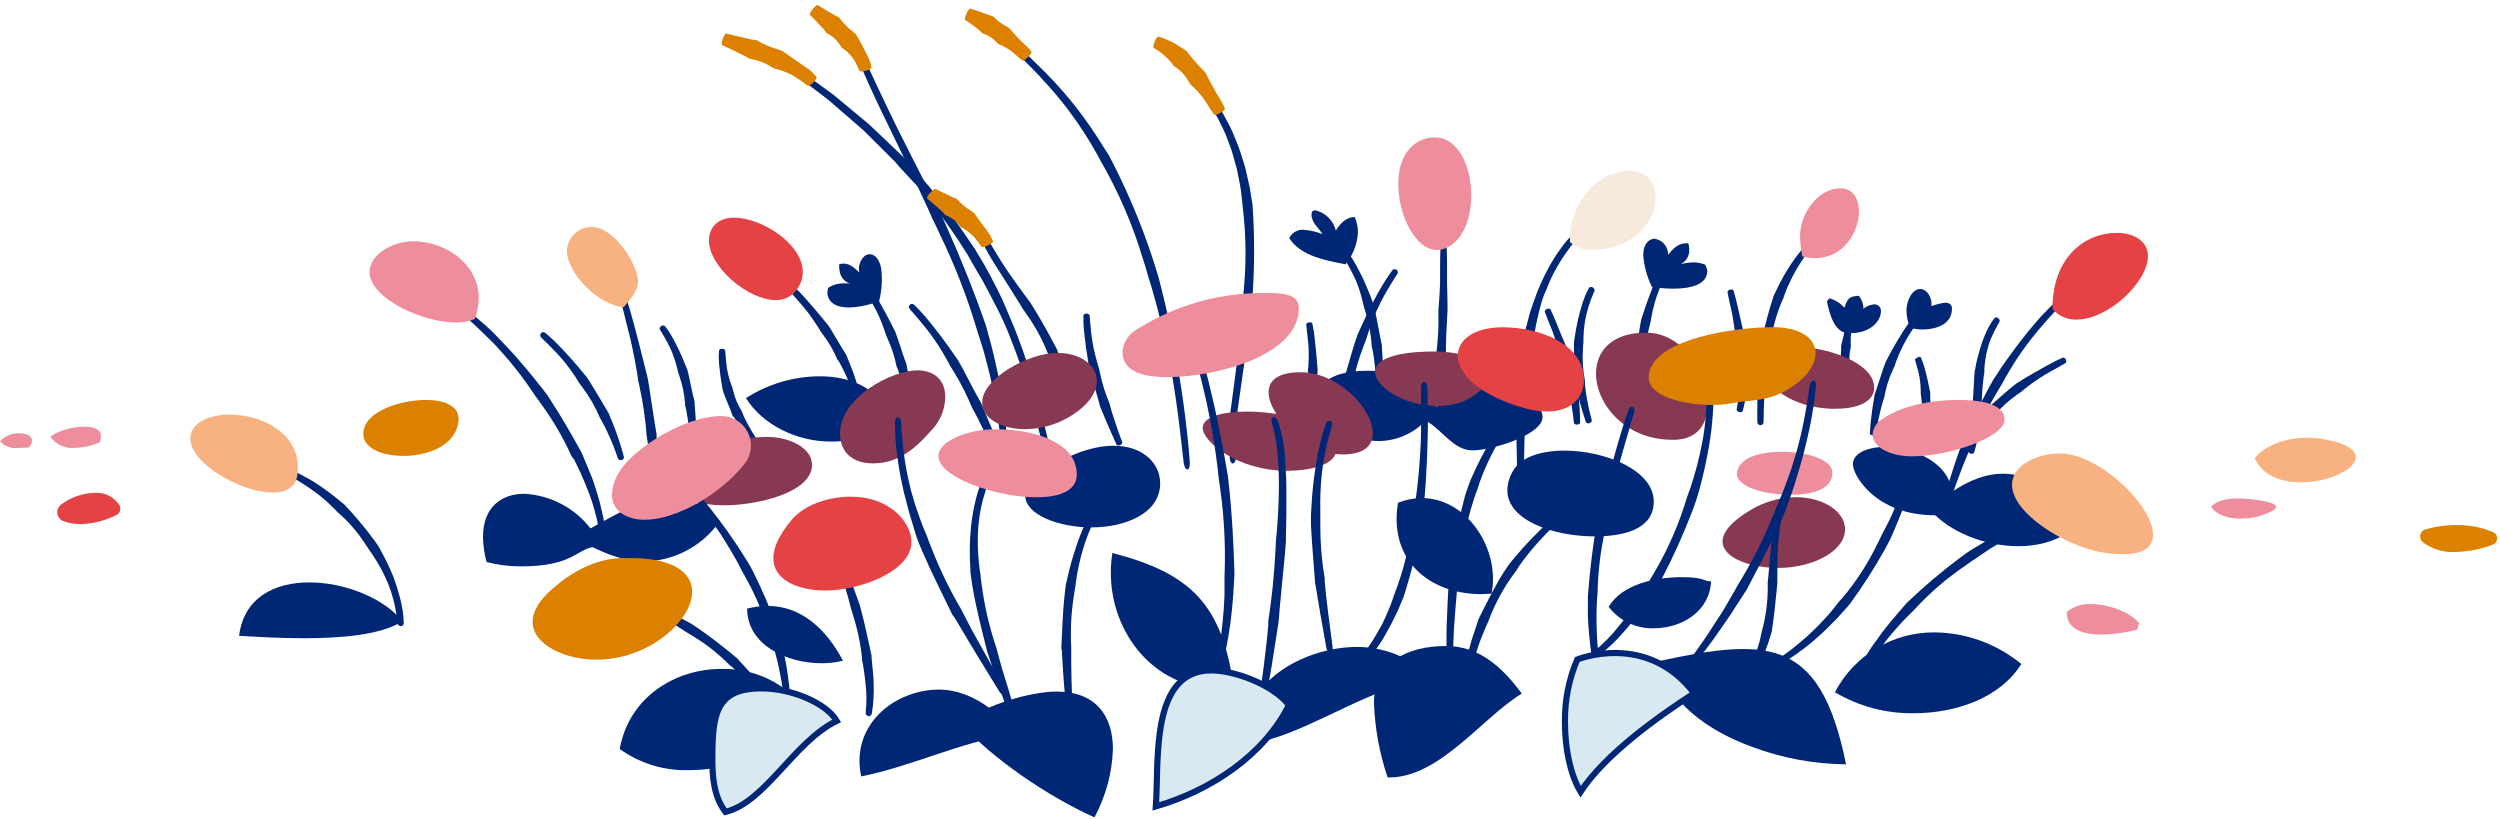 <svg width="406" height="133" viewBox="0 0 406 133" fill="none" xmlns="http://www.w3.org/2000/svg">
<path d="M222.88 56.69L223.11 58.03C223.18 58.67 223.28 59.32 223.34 59.97C223.47 61.21 223.57 62.45 223.63 63.69C223.656 63.808 223.724 63.913 223.822 63.984C223.919 64.056 224.039 64.09 224.16 64.08C224.278 64.086 224.395 64.047 224.485 63.971C224.576 63.895 224.635 63.788 224.65 63.67C224.65 62.4 224.65 61.13 224.6 59.87C224.6 59.21 224.54 58.55 224.51 57.87L224.43 56.48V56.15C224.02 54.24 223.72 52.27 223.28 50.38C223.21 50.05 223.13 49.73 223.04 49.38L222.81 48.76C222.41 47.64 221.93 46.54 221.45 45.44C221.06 44.67 220.7 43.89 220.28 43.14C219.761 42.177 219.155 41.263 218.47 40.41C218.428 40.368 218.378 40.334 218.323 40.311C218.269 40.288 218.21 40.276 218.15 40.276C218.091 40.276 218.032 40.288 217.977 40.311C217.922 40.334 217.872 40.368 217.83 40.41C217.731 40.472 217.658 40.569 217.627 40.682C217.595 40.795 217.607 40.915 217.66 41.02C218.23 41.9 218.81 42.8 219.29 43.71C219.693 44.43 220.05 45.175 220.36 45.94C220.768 47.013 221.102 48.112 221.36 49.23L221.49 49.82C221.59 50.13 221.69 50.44 221.78 50.75C222.336 52.57 222.671 54.45 222.78 56.35L222.88 56.69Z" fill="#002776"/>
<path d="M265.53 57.63V58.76C265.53 59.3 265.53 59.85 265.53 60.39C265.53 61.39 265.53 62.39 265.53 63.46C265.53 63.64 265.77 63.79 266.04 63.79C266.31 63.79 266.53 63.65 266.54 63.47C266.587 62.464 266.667 61.464 266.78 60.47C266.78 59.95 266.89 59.47 266.95 58.91C266.95 58.55 267.07 58.18 267.13 57.82L267.18 57.57C267.222 56.028 267.454 54.496 267.87 53.01L268.06 52.25L268.14 51.74C268.3 50.82 268.511 49.908 268.77 49.01C268.96 48.36 269.18 47.73 269.43 47.1C269.68 46.47 270.06 45.51 270.38 44.72C270.45 44.55 270.3 44.33 270.06 44.21C269.82 44.09 269.56 44.13 269.47 44.29C269.055 45.071 268.687 45.876 268.37 46.7C268.13 47.34 267.89 47.99 267.64 48.64C267.32 49.56 266.99 50.47 266.7 51.4L266.54 51.88L266.39 52.69C266.11 54.24 265.91 55.84 265.58 57.4L265.53 57.63Z" fill="#002776"/>
<path d="M304.39 64.42L304.2 65.56C304.12 66.11 304.02 66.66 303.96 67.21C303.82 68.21 303.73 69.3 303.66 70.34C303.66 70.53 303.86 70.7 304.13 70.72C304.4 70.74 304.64 70.62 304.67 70.44C304.797 69.42 304.977 68.42 305.21 67.44C305.31 66.92 305.46 66.44 305.58 65.89C305.68 65.53 305.8 65.17 305.91 64.82L306 64.57C306.26 63.025 306.724 61.522 307.38 60.1C307.48 59.85 307.6 59.61 307.71 59.37L307.87 58.87C308.189 57.974 308.563 57.099 308.99 56.25C309.3 55.64 309.64 55.04 309.99 54.46C310.34 53.88 310.94 53.01 311.43 52.28C311.465 52.177 311.464 52.064 311.425 51.962C311.387 51.86 311.314 51.774 311.22 51.72C311.01 51.55 310.75 51.53 310.63 51.67C310.044 52.363 309.509 53.099 309.03 53.87C308.65 54.46 308.3 55.08 307.93 55.68C307.44 56.54 306.93 57.4 306.49 58.29L306.25 58.75C306.15 59.02 306.04 59.28 305.95 59.54C305.42 61.06 304.95 62.64 304.41 64.18L304.39 64.42Z" fill="#002776"/>
<path d="M298.9 59.04C298.9 59.22 298.9 59.4 298.9 59.59V60.38V61.87C298.9 61.96 299.13 62.04 299.4 62.06C299.67 62.08 299.9 62.06 299.91 61.94L300.14 60.45L300.25 59.68C300.28 59.498 300.321 59.318 300.37 59.14V59.01C300.298 58.254 300.342 57.492 300.5 56.75L300.57 56.36V56.11C300.545 55.65 300.545 55.19 300.57 54.73C300.57 54.4 300.64 54.08 300.7 53.73C300.76 53.38 300.86 52.91 300.9 52.49C300.9 52.41 300.7 52.29 300.44 52.23C300.18 52.17 299.95 52.23 299.92 52.23C299.772 52.642 299.661 53.067 299.59 53.5C299.53 53.83 299.48 54.17 299.4 54.5C299.32 54.83 299.18 55.43 299.07 55.89L299 56.14V56.54C299.014 57.317 298.934 58.092 298.76 58.85L298.9 59.04Z" fill="#002776"/>
<path d="M268.28 46.59C267.468 44.97 266.985 43.206 266.86 41.4C266.86 39.569 267.86 38.77 268.69 38.77C269.285 38.849 269.832 39.137 270.234 39.582C270.637 40.027 270.869 40.6 270.89 41.2C270.89 41.26 270.89 41.319 270.89 41.38C271.71 40.38 272.53 39.51 273.83 39.51C273.946 39.5 274.063 39.5 274.18 39.51C274.285 39.832 274.336 40.17 274.33 40.51C274.361 41 274.247 41.488 274.001 41.913C273.756 42.339 273.39 42.682 272.95 42.9C273.624 42.727 274.315 42.629 275.01 42.609C275.664 42.614 276.312 42.739 276.92 42.98C277.086 43.293 277.204 43.63 277.27 43.98V43.98C277.27 46.309 274.37 46.88 271.72 46.88C270.567 46.876 269.417 46.779 268.28 46.59Z" fill="#002776"/>
<path d="M145.74 59.8C145.86 60.15 145.99 60.49 146.1 60.8L146.54 62.32C146.82 63.32 147.06 64.25 147.29 65.23C147.29 65.4 147.58 65.5 147.85 65.45C148.12 65.4 148.31 65.22 148.28 65.04C148.12 64.04 147.96 63.04 147.77 62.04L147.46 60.48L147.25 59.37L147.2 59.11C146.62 57.64 146.2 56.11 145.66 54.63C145.58 54.38 145.48 54.12 145.39 53.87L145.15 53.4C144.73 52.54 144.27 51.69 143.82 50.84L142.82 49.03C142.394 48.264 141.92 47.526 141.4 46.82C141.3 46.67 141.03 46.68 140.81 46.82C140.59 46.96 140.48 47.2 140.56 47.35L141.84 49.58C142.17 50.16 142.47 50.75 142.75 51.37C143.129 52.218 143.462 53.086 143.75 53.97L143.9 54.44C144 54.68 144.11 54.92 144.21 55.17C144.847 56.57 145.316 58.04 145.61 59.55L145.74 59.8Z" fill="#002776"/>
<path d="M142.77 48.92C143.207 47.182 143.322 45.379 143.11 43.6C142.78 41.79 141.79 41.16 141.03 41.3C140.03 41.47 139.32 42.93 139.52 44.03C139.52 44.09 139.52 44.15 139.52 44.21C138.62 43.36 137.75 42.63 136.6 42.84L136.29 42.91C136.256 43.244 136.273 43.581 136.34 43.91C136.386 44.383 136.564 44.834 136.854 45.211C137.144 45.588 137.534 45.875 137.98 46.04C137.357 45.985 136.729 46.002 136.11 46.09C135.531 46.2 134.98 46.424 134.49 46.75C134.399 47.075 134.356 47.412 134.36 47.75V47.75C134.77 50.05 137.43 50.15 139.76 49.75C140.788 49.572 141.796 49.294 142.77 48.92Z" fill="#002776"/>
<path d="M300 54.08C297.88 53.95 297.07 50.85 296.69 48.93L297.09 48.44C298.032 48.702 298.877 49.234 299.52 49.97C300.07 48.47 300.24 48.15 301.86 48.03C302.356 48.621 302.625 49.369 302.62 50.14C303.125 49.729 303.741 49.478 304.39 49.42C304.542 49.418 304.692 49.448 304.831 49.508C304.97 49.569 305.095 49.659 305.196 49.771C305.298 49.884 305.374 50.017 305.419 50.162C305.465 50.307 305.479 50.46 305.46 50.61C305.46 51.99 303.92 54.1 300.54 54.1L300 54.08Z" fill="#002776"/>
<path d="M310.18 53.22C309.819 52.336 309.626 51.394 309.61 50.44C309.61 48.79 310.56 46.93 311.85 46.93C312.85 46.93 313.67 48.13 313.67 49.3C313.685 49.439 313.685 49.58 313.67 49.72C314.392 49.436 315.149 49.248 315.92 49.16C316.59 49.16 317 49.47 317 50.16C317 52.56 314.6 53.51 312.2 53.51C311.516 53.51 310.836 53.413 310.18 53.22V53.22Z" fill="#002776"/>
<path d="M218.5 42.93C215.32 42.28 211.28 41.63 209.37 38.68C209.572 38.25 209.898 37.89 210.306 37.646C210.714 37.402 211.185 37.285 211.66 37.31C212.722 37.392 213.766 37.628 214.76 38.01C214.19 37.01 212.99 36.23 212.99 34.85C212.99 34.36 213.23 34.15 213.6 34.15C214.403 34.337 215.139 34.741 215.728 35.318C216.317 35.894 216.736 36.622 216.94 37.42C217.7 36.28 218.56 35.29 220 35.23C220.35 36.014 220.531 36.862 220.53 37.72C220.436 39.631 219.723 41.459 218.5 42.93V42.93Z" fill="#002776"/>
<path d="M97.57 68.1C97.78 68.49 98.01 68.88 98.21 69.28C98.48 69.87 98.78 70.44 99.03 71.04C99.535 72.157 99.975 73.302 100.35 74.47C100.404 74.578 100.496 74.663 100.609 74.707C100.722 74.751 100.847 74.752 100.96 74.71C101.076 74.686 101.178 74.619 101.247 74.522C101.315 74.426 101.345 74.307 101.33 74.19C101 72.96 100.63 71.74 100.2 70.55C99.99 69.92 99.73 69.32 99.5 68.7L98.97 67.41L98.85 67.11C97.85 65.44 96.85 63.71 95.85 62.11C95.68 61.82 95.49 61.55 95.31 61.27L94.89 60.77C94.15 59.85 93.37 58.96 92.59 58.07C92.01 57.46 91.45 56.82 90.85 56.21C90.106 55.428 89.315 54.694 88.48 54.01C88.379 53.947 88.258 53.923 88.141 53.946C88.025 53.968 87.92 54.034 87.85 54.13C87.773 54.219 87.731 54.333 87.731 54.45C87.731 54.567 87.773 54.681 87.85 54.77C88.6 55.51 89.37 56.25 90.09 57C90.66 57.59 91.2 58.21 91.73 58.85C92.45 59.75 93.12 60.68 93.73 61.65L94.04 62.17L94.62 62.95C95.75 64.468 96.694 66.117 97.43 67.86L97.57 68.1Z" fill="#002776"/>
<path d="M111.25 65.77L111.48 66.77C111.56 67.27 111.66 67.77 111.73 68.28C111.87 69.23 112 70.19 112.08 71.16C112.08 71.33 112.34 71.45 112.61 71.44C112.88 71.43 113.09 71.28 113.09 71.1C113.09 70.1 113.09 69.1 112.99 68.1L112.88 66.55L112.8 65.46V65.21C112.4 63.73 112.13 62.21 111.8 60.72C111.74 60.47 111.67 60.21 111.6 59.96L111.4 59.49C111.06 58.61 110.67 57.76 110.29 56.91C109.98 56.31 109.7 55.7 109.37 55.11C108.979 54.346 108.513 53.623 107.98 52.95C107.87 52.81 107.61 52.83 107.39 52.95C107.17 53.07 107.07 53.35 107.15 53.49C107.58 54.19 108.01 54.89 108.38 55.6C108.685 56.168 108.959 56.752 109.2 57.35C109.522 58.185 109.789 59.04 110 59.91L110.1 60.37C110.187 60.61 110.267 60.85 110.34 61.09C110.827 62.492 111.129 63.951 111.24 65.43L111.25 65.77Z" fill="#002776"/>
<path d="M119.16 67.69L119.65 68.46C119.89 68.82 120.12 69.19 120.37 69.55C120.84 70.23 121.37 70.87 121.85 71.55C121.94 71.67 122.19 71.62 122.41 71.46C122.63 71.3 122.74 71.08 122.66 70.96C122.23 70.29 121.82 69.61 121.45 68.91C121.25 68.55 121.07 68.18 120.89 67.82C120.765 67.56 120.655 67.293 120.56 67.02L120.49 66.83C119.842 65.816 119.369 64.701 119.09 63.53C119.03 63.33 118.98 63.13 118.93 62.93L118.78 62.56C118.525 61.873 118.321 61.168 118.17 60.45C118.063 59.935 117.986 59.414 117.94 58.89C117.88 58.23 117.83 57.55 117.77 56.89C117.77 56.76 117.53 56.65 117.26 56.65C116.99 56.65 116.77 56.76 116.77 56.91C116.71 57.612 116.71 58.318 116.77 59.02L116.95 60.67C117.05 61.44 117.16 62.21 117.31 62.98L117.38 63.38C117.45 63.59 117.51 63.8 117.59 64.01C118.03 65.19 118.59 66.36 118.99 67.58L119.16 67.69Z" fill="#002776"/>
<path d="M158.05 66.54C158.3 67 158.55 67.46 158.79 67.93L159.79 69.98L161.69 73.87C161.752 73.983 161.855 74.068 161.978 74.108C162.101 74.147 162.234 74.137 162.35 74.08C162.419 74.064 162.483 74.033 162.538 73.989C162.593 73.945 162.638 73.89 162.67 73.827C162.701 73.764 162.718 73.695 162.72 73.624C162.722 73.554 162.708 73.484 162.68 73.42L161 69.42L160.11 67.33L159.49 65.86L159.36 65.51C158.24 63.57 157.24 61.51 156.18 59.56C156 59.22 155.81 58.89 155.61 58.56L155.19 57.94C154.42 56.8 153.62 55.7 152.8 54.6C152.19 53.81 151.6 53.03 150.97 52.27C150.189 51.291 149.347 50.363 148.45 49.49C148.359 49.402 148.237 49.352 148.11 49.352C147.983 49.352 147.861 49.402 147.77 49.49C147.68 49.575 147.625 49.691 147.616 49.815C147.606 49.939 147.644 50.062 147.72 50.16C148.53 51.09 149.35 52.02 150.1 52.96C150.71 53.7 151.29 54.47 151.83 55.27C152.59 56.38 153.29 57.53 153.94 58.71L154.27 59.33L154.87 60.33C156.035 62.208 157.039 64.182 157.87 66.23L158.05 66.54Z" fill="#002776"/>
<path d="M178.77 66.3L179.25 67.44L179.94 69.08L181.3 72.16C181.38 72.34 181.66 72.39 181.91 72.29C182.16 72.19 182.31 71.96 182.24 71.77C181.84 70.72 181.47 69.67 181.12 68.61L180.58 66.96L180.25 65.79L180.18 65.51C179.513 63.944 179.004 62.316 178.66 60.65L178.47 59.8L178.3 59.26C178 58.273 177.75 57.273 177.55 56.26C177.41 55.53 177.29 54.8 177.21 54.06C177.11 53.14 177.04 52.19 176.95 51.25C176.95 51.06 176.7 50.92 176.43 50.92C176.16 50.92 175.95 51.09 175.95 51.28C175.931 52.252 175.978 53.224 176.09 54.19C176.19 54.95 176.28 55.7 176.37 56.46C176.53 57.46 176.68 58.56 176.86 59.61L176.95 60.16L177.19 61.03C177.68 62.67 178.25 64.34 178.66 66.03L178.77 66.3Z" fill="#002776"/>
<path d="M217.93 62.8L217.68 64.42C217.54 65.21 217.39 65.99 217.28 66.78C217.04 68.28 216.83 69.78 216.63 71.27C216.618 71.4 216.656 71.528 216.736 71.63C216.816 71.733 216.932 71.801 217.06 71.82C217.188 71.841 217.32 71.811 217.426 71.736C217.532 71.661 217.606 71.548 217.63 71.42C217.9 69.94 218.2 68.42 218.53 66.99C218.69 66.23 218.88 65.47 219.06 64.71C219.19 64.18 219.35 63.66 219.49 63.13L219.6 62.76C220.009 60.503 220.632 58.29 221.46 56.15C221.59 55.78 221.74 55.42 221.88 55.05L222.11 54.33C222.534 53.003 223.025 51.698 223.58 50.42C224 49.51 224.45 48.61 224.94 47.74C225.55 46.65 226.23 45.55 226.94 44.47C227.005 44.358 227.024 44.225 226.995 44.099C226.965 43.972 226.888 43.862 226.78 43.79C226.676 43.719 226.548 43.69 226.423 43.711C226.298 43.731 226.186 43.799 226.11 43.9C225.338 44.955 224.634 46.057 224 47.2C223.49 48.09 223 49 222.55 49.91C221.91 51.19 221.29 52.48 220.72 53.79L220.42 54.48C220.28 54.86 220.15 55.24 220.03 55.63C219.33 57.83 218.73 60.14 218.03 62.38L217.93 62.8Z" fill="#002776"/>
<path d="M212 65.21C212 65.55 212 65.88 211.91 66.21C211.82 66.54 211.78 67.21 211.7 67.66C211.55 68.57 211.37 69.48 211.15 70.38C211.15 70.54 211.3 70.73 211.56 70.81C211.82 70.89 212.07 70.81 212.12 70.66C212.42 69.75 212.7 68.84 212.95 67.91C213.08 67.43 213.2 66.91 213.31 66.45L213.55 65.45L213.61 65.21C213.66 63.73 213.84 62.21 213.94 60.8L213.99 60.04L213.94 59.55C213.88 58.66 213.8 57.77 213.71 56.88L213.51 54.96C213.428 54.149 213.298 53.345 213.12 52.55C213.12 52.39 212.83 52.3 212.57 52.35C212.31 52.4 212.11 52.56 212.13 52.72C212.22 53.51 212.31 54.32 212.39 55.09C212.46 55.71 212.52 56.33 212.53 56.96C212.555 57.827 212.535 58.695 212.47 59.56L212.42 60.02V60.75C212.464 62.175 212.323 63.6 212 64.99V65.21Z" fill="#002776"/>
<path d="M255.86 62.19L256.12 63.44C256.25 64.04 256.39 64.63 256.54 65.22C256.84 66.34 257.18 67.44 257.54 68.53C257.599 68.63 257.693 68.705 257.803 68.74C257.914 68.775 258.034 68.768 258.14 68.72C258.39 68.63 258.56 68.41 258.5 68.22C258.19 67.138 257.939 66.04 257.75 64.93C257.64 64.36 257.56 63.78 257.48 63.2C257.43 62.8 257.4 62.39 257.38 61.98V61.7C257.046 60.015 256.945 58.292 257.08 56.58C257.08 56.29 257.08 56 257.15 55.71V55.15C257.163 54.111 257.256 53.075 257.43 52.05C257.557 51.313 257.731 50.585 257.95 49.87C258.23 48.98 258.57 48.08 258.95 47.21C259.02 47.03 258.88 46.79 258.64 46.67C258.546 46.606 258.432 46.581 258.32 46.6C258.208 46.618 258.108 46.679 258.04 46.77C257.567 47.652 257.185 48.58 256.9 49.54C256.67 50.29 256.47 51.05 256.29 51.81C256.05 52.88 255.84 53.95 255.69 55.04L255.61 55.61C255.61 55.92 255.61 56.23 255.61 56.54C255.61 58.3 255.76 60.11 255.82 61.91L255.86 62.19Z" fill="#002776"/>
<path d="M254.68 63.29C254.77 63.63 254.87 63.97 254.94 64.29C255.03 64.79 255.14 65.29 255.22 65.79C255.39 66.79 255.51 67.71 255.6 68.67C255.6 68.84 255.85 68.97 256.13 68.96C256.41 68.95 256.61 68.8 256.61 68.62C256.61 67.62 256.56 66.62 256.48 65.62C256.48 65.1 256.38 64.62 256.33 64.06L256.21 62.97V62.71C255.76 61.24 255.44 59.71 255.06 58.25L254.85 57.49L254.66 57.02L253.56 54.42L252.81 52.57C252.5 51.8 252.16 51.01 251.81 50.25C251.73 50.1 251.47 50.07 251.22 50.17C250.97 50.27 250.83 50.49 250.88 50.65C251.17 51.45 251.49 52.23 251.8 52.99C252.11 53.75 252.28 54.21 252.48 54.84C252.78 55.71 253.02 56.59 253.25 57.47L253.35 57.94L253.6 58.67C254.105 60.075 254.441 61.535 254.6 63.02L254.68 63.29Z" fill="#002776"/>
<path d="M282.32 60.9C282.32 61.26 282.37 61.63 282.38 61.99C282.38 62.51 282.38 62.99 282.38 63.55C282.344 64.537 282.226 65.521 282.03 66.49C282.03 66.66 282.19 66.85 282.45 66.92C282.71 66.99 282.97 66.92 283.02 66.73C283.295 65.717 283.505 64.689 283.65 63.65C283.72 63.12 283.78 62.58 283.82 62.03L283.91 60.9V60.63C283.73 59.04 283.65 57.43 283.5 55.87L283.42 55.07L283.29 54.55L282.64 51.75L282.19 49.75C282 48.91 281.79 48.05 281.53 47.22C281.53 47.05 281.22 46.97 280.96 47.03C280.7 47.09 280.52 47.29 280.55 47.46C280.7 48.32 280.9 49.17 281.09 50C281.24 50.66 281.37 51.32 281.48 52C281.64 52.93 281.75 53.86 281.84 54.8V55.3L281.98 56.08C282.275 57.591 282.376 59.133 282.28 60.67L282.32 60.9Z" fill="#002776"/>
<path d="M322.68 66.42L321.91 67.36C321.55 67.82 321.18 68.27 320.84 68.74C320.18 69.63 319.58 70.55 319 71.48C318.89 71.64 319 71.9 319.23 72.05C319.316 72.121 319.424 72.159 319.535 72.159C319.646 72.159 319.754 72.121 319.84 72.05C320.462 71.179 321.13 70.341 321.84 69.54C322.2 69.11 322.59 68.72 322.97 68.31C323.35 67.9 323.53 67.77 323.81 67.51L324.02 67.33C325.068 66.074 326.287 64.97 327.64 64.05C327.86 63.88 328.1 63.73 328.32 63.57L328.74 63.21C329.513 62.579 330.321 61.991 331.16 61.45C331.76 61.05 332.38 60.68 333.01 60.33C333.8 59.89 334.62 59.45 335.42 58.98C335.58 58.89 335.61 58.62 335.49 58.38C335.37 58.14 335.14 58.01 334.96 58.09C334.105 58.466 333.271 58.886 332.46 59.35L330.56 60.42C329.67 60.94 328.78 61.42 327.9 62.01L327.44 62.29C327.2 62.47 326.97 62.65 326.75 62.84C325.45 63.9 324.19 65.09 322.88 66.2L322.68 66.42Z" fill="#002776"/>
<path d="M320.26 66.84V68.09C320.26 68.68 320.21 69.28 320.14 69.86C320.055 70.978 319.885 72.088 319.63 73.18C319.63 73.37 319.77 73.59 320.03 73.67C320.136 73.715 320.256 73.717 320.364 73.676C320.472 73.635 320.56 73.554 320.61 73.45C320.945 72.32 321.212 71.172 321.41 70.01C321.52 69.41 321.58 68.81 321.67 68.2L321.84 66.94V66.65C321.8 64.892 321.897 63.133 322.13 61.39C322.13 61.1 322.22 60.81 322.26 60.52V59.94C322.26 59.42 322.37 58.94 322.43 58.38C322.49 57.82 322.6 57.38 322.73 56.85L323.03 55.77C323.15 55.42 323.3 55.08 323.43 54.77C323.804 53.903 324.235 53.061 324.72 52.25C324.757 52.142 324.754 52.024 324.712 51.917C324.67 51.811 324.591 51.723 324.49 51.67C324.451 51.63 324.404 51.598 324.353 51.577C324.301 51.555 324.246 51.544 324.19 51.544C324.134 51.544 324.079 51.555 324.027 51.577C323.976 51.598 323.929 51.63 323.89 51.67C323.281 52.487 322.777 53.377 322.39 54.32L321.95 55.43L321.58 56.56C321.42 57.09 321.29 57.63 321.14 58.16C320.99 58.69 320.9 59.24 320.8 59.78L320.68 60.34C320.68 60.65 320.62 60.96 320.61 61.27C320.49 63.03 320.48 64.84 320.21 66.58L320.26 66.84Z" fill="#002776"/>
<path d="M311.98 67.87C311.98 68.13 311.98 68.39 311.98 68.65C311.98 68.91 311.98 69.4 311.92 69.77C311.87 70.48 311.8 71.19 311.68 71.89C311.68 72.02 311.87 72.17 312.13 72.23C312.39 72.29 312.63 72.23 312.67 72.1C312.86 71.39 313.03 70.66 313.18 69.93C313.26 69.55 313.33 69.17 313.39 68.78L313.53 67.97V67.78C313.44 66.63 313.53 65.47 313.47 64.33V63.74L313.39 63.37C313.26 62.68 313.1 61.99 312.95 61.31L312.58 59.85C312.423 59.233 312.212 58.63 311.95 58.05C311.89 57.93 311.64 57.91 311.39 58.05C311.14 58.19 310.97 58.31 311 58.43C311.17 59.02 311.33 59.61 311.49 60.18C311.612 60.641 311.708 61.108 311.78 61.58C311.876 62.242 311.926 62.91 311.93 63.58V63.93L312 64.49C312.18 65.569 312.18 66.671 312 67.75L311.98 67.87Z" fill="#002776"/>
<path d="M73.91 70.19C72.61 72.81 68.91 74.04 65.49 74.04C62.07 74.04 59 72.8 59 70.48C59 66.69 65.32 64.95 69.15 64.95C72.07 64.95 74.49 65.86 74.49 68.08C74.461 68.819 74.263 69.541 73.91 70.19V70.19Z" fill="#DC8000"/>
<path d="M19.42 82.1C19.49 82.238 19.532 82.389 19.543 82.543C19.553 82.697 19.532 82.852 19.48 82.998C19.429 83.144 19.348 83.278 19.243 83.392C19.138 83.506 19.011 83.597 18.87 83.66C17.078 84.564 15.107 85.06 13.1 85.11C12.149 85.121 11.205 84.961 10.31 84.64C10.052 84.544 9.824 84.382 9.65 84.168C9.476 83.956 9.361 83.7 9.319 83.428C9.276 83.156 9.306 82.878 9.407 82.622C9.507 82.365 9.674 82.141 9.89 81.97C11.477 80.762 13.406 80.086 15.4 80.04C16.195 79.981 16.99 80.143 17.699 80.506C18.408 80.869 19.004 81.421 19.42 82.1Z" fill="#E44244"/>
<path d="M4.68 72.68C4.13 72.68 3.5 72.74 2.87 72.74C2.342 72.809 1.806 72.749 1.307 72.566C0.807 72.383 0.359 72.083 0 71.69C0.388 71.249 0.869 70.901 1.409 70.671C1.949 70.441 2.534 70.335 3.12 70.36C4.25 70.36 5.2 70.77 5.2 71.55C5.167 71.977 4.983 72.378 4.68 72.68V72.68Z" fill="#EE8D9C"/>
<path d="M16.21 71.83C14.893 72.394 13.482 72.703 12.05 72.74C11.308 72.793 10.565 72.658 9.889 72.349C9.213 72.04 8.625 71.566 8.18 70.97C8.93 70.14 11.61 69.29 13.71 69.29C15.21 69.29 16.41 69.72 16.41 70.89C16.402 71.213 16.334 71.532 16.21 71.83Z" fill="#EE8D9C"/>
<path d="M283.06 75.03C284.18 73.91 286.73 73.37 289.38 73.37C293.38 73.37 297.58 74.58 297.58 76.81C297.58 79.71 293.73 80.35 290.82 80.35C286.73 80.35 282.06 79.15 282.06 76.92C282.094 76.555 282.2 76.2 282.372 75.876C282.543 75.551 282.777 75.264 283.06 75.03V75.03Z" fill="#EE8D9C"/>
<path d="M366.16 74.42C367.91 72.18 371.57 71.07 374.65 71.07C377.04 71.07 382.59 72 382.59 74.26C382.59 76.26 378.03 78.34 373.59 78.34C370.49 78.31 367.43 77.26 366.16 74.42Z" fill="#F8B181"/>
<path d="M368.91 83.03C367.347 83.837 365.609 84.246 363.85 84.22C361.91 84.22 360.02 83.7 359.11 82.3C359.92 81.3 361.6 80.95 363.38 80.95C365.43 80.95 371.79 81.58 368.91 83.03Z" fill="#EE8D9C"/>
<path d="M393.44 88.04C393.277 87.899 393.155 87.717 393.085 87.513C393.016 87.309 393.003 87.09 393.047 86.879C393.091 86.668 393.19 86.472 393.335 86.312C393.48 86.153 393.664 86.034 393.87 85.97C395.496 85.503 397.179 85.267 398.87 85.27C400.958 85.224 403.031 85.626 404.95 86.45C405.137 86.548 405.292 86.698 405.397 86.881C405.501 87.065 405.551 87.275 405.539 87.486C405.527 87.697 405.455 87.9 405.331 88.071C405.207 88.242 405.037 88.374 404.84 88.45C402.872 89.202 400.787 89.605 398.68 89.64C396.799 89.74 394.944 89.174 393.44 88.04Z" fill="#DC8000"/>
<path d="M335.61 99.42C336.724 98.483 338.157 98.014 339.61 98.11C342.61 98.11 346.03 99.5 347.4 101.19L347.07 102.26C345.179 102.755 343.235 103.02 341.28 103.05C338.39 103.05 335.63 102.28 335.63 99.43L335.61 99.42Z" fill="#EE8D9C"/>
<path d="M170.34 57.72C170.57 58.24 170.85 58.72 171.03 59.27C171.334 60.029 171.597 60.804 171.82 61.59C172.264 63.072 172.569 64.592 172.73 66.13C172.748 66.264 172.815 66.386 172.919 66.471C173.023 66.556 173.156 66.599 173.29 66.591C173.356 66.587 173.42 66.57 173.478 66.54C173.537 66.51 173.588 66.469 173.63 66.418C173.671 66.367 173.702 66.308 173.719 66.245C173.736 66.181 173.74 66.115 173.73 66.05C173.66 65.25 173.64 64.43 173.49 63.63C173.385 62.826 173.234 62.028 173.04 61.24C172.87 60.41 172.61 59.6 172.36 58.79C172.2 58.22 171.97 57.68 171.78 57.11L171.64 56.71C170.49 54.5 169.27 52.31 168.01 50.24L167.34 49.17L166.86 48.52C165.98 47.32 165.1 46.13 164.25 44.92C163.64 44.05 163.05 43.16 162.49 42.27C161.79 41.15 161.09 39.98 160.41 38.82C160.34 38.711 160.232 38.631 160.106 38.596C159.981 38.561 159.847 38.573 159.73 38.63C159.614 38.692 159.527 38.797 159.488 38.922C159.448 39.048 159.46 39.184 159.52 39.3C160.121 40.526 160.789 41.718 161.52 42.87L163.25 45.58C164.05 46.834 164.84 48.09 165.62 49.35L166.01 50.03L166.71 51.03C168.114 52.987 169.269 55.11 170.15 57.35L170.34 57.72Z" fill="#002776"/>
<path d="M179.56 24.42C178.81 23.2 178.04 21.99 177.23 20.81C176.06 19.11 174.83 17.45 173.5 15.87C172.17 14.29 170.92 12.93 169.55 11.55C168.18 10.17 166.68 8.82 165.47 7.42C165.04 6.93 164.66 6.64 164.4 6.72C164.14 6.8 164.21 7.51 164.69 8.06C166.02 9.6 167.44 10.88 168.76 12.3C170.08 13.72 171.36 15.15 172.56 16.66C173.76 18.17 174.96 19.86 176.05 21.53C176.82 22.71 177.53 23.92 178.21 25.14L178.68 26.02C181.649 31.14 183.999 36.595 185.68 42.27C186.01 43.22 186.26 44.21 186.55 45.17C186.75 45.8 186.96 46.42 187.13 47.05C188.13 50.5 188.99 54.05 189.72 57.56C190.21 60.11 190.66 62.67 191.02 65.25C191.48 68.46 191.86 71.79 192.22 75.08C192.29 75.75 192.57 76.26 192.84 76.24C193.11 76.22 193.27 75.67 193.22 74.99C192.97 71.67 192.59 68.3 192.13 65.07C191.77 62.48 191.33 59.91 190.88 57.32C190.2 53.74 189.47 50.16 188.55 46.62C188.41 46 188.23 45.38 188.06 44.76C187.75 43.76 187.47 42.76 187.12 41.76C185.227 36.041 182.862 30.488 180.05 25.16L179.56 24.42Z" fill="#002776"/>
<path d="M146.53 25.33L143.38 22.33L141.12 20.18L138.71 18.18L136.44 16.29C135.697 15.645 134.919 15.041 134.11 14.48L129.33 11.03C128.76 10.62 128.18 10.48 128.03 10.71C127.88 10.94 128.2 11.44 128.75 11.86L133.45 15.39C134.238 15.974 134.996 16.599 135.72 17.26L137.94 19.18L140.24 21.18L142.4 23.33L145.4 26.33L146.05 27.09L149.11 30.39L149.87 31.23L150.57 32.11L151.96 33.89C153.785 36.251 155.487 38.704 157.06 41.24L158.58 43.9L159.58 45.59C160.44 47.19 161.29 48.8 162.11 50.42C162.93 52.04 163.66 53.72 164.29 55.42C165.265 57.855 166.116 60.339 166.84 62.86C167.84 65.99 168.47 69.3 169.44 72.58C169.68 73.26 170.07 73.7 170.31 73.58C170.55 73.46 170.6 72.89 170.4 72.28C169.57 69.07 168.89 65.68 167.92 62.51C167.18 59.97 166.33 57.46 165.39 54.96C164.77 53.22 163.98 51.54 163.29 49.83C162.6 48.12 161.68 46.48 160.86 44.83L159.92 43.12L158.31 40.42C156.61 37.95 154.97 35.42 153.03 33.01L151.68 31.3L150.98 30.39L150.22 29.52C149.22 28.36 148.22 27.2 147.22 26.05L146.53 25.33Z" fill="#002776"/>
<path d="M203.35 32.88C203.14 31.76 203.03 30.63 202.75 29.52L202.2 27.12L201.46 24.77C201.223 24.028 200.946 23.301 200.63 22.59C200.36 21.847 200.043 21.122 199.68 20.42L198.6 18.42L197.34 16.42C197.04 15.96 196.61 15.72 196.34 15.88C196.07 16.04 196.17 16.53 196.44 16.98L197.63 18.92L198.63 20.92C198.964 21.599 199.251 22.301 199.49 23.02C199.777 23.718 200.024 24.433 200.23 25.16L200.86 27.43L201.32 29.74C201.57 30.82 201.61 31.93 201.76 33.02C201.76 33.28 201.83 33.53 201.84 33.79C202.387 38.439 202.414 43.135 201.92 47.79L201.7 50.18L201.58 51.73C201.37 54.57 201.05 57.41 200.7 60.26C200.45 62.26 200.17 64.35 199.89 66.39C199.8 67.03 199.72 67.68 199.63 68.33C199.557 68.994 199.527 69.662 199.54 70.33C199.54 71.68 199.68 72.98 199.7 74.27C199.7 74.81 199.94 75.27 200.21 75.27C200.48 75.27 200.7 74.85 200.71 74.27C200.71 72.93 200.64 71.6 200.64 70.27C200.638 69.638 200.671 69.007 200.74 68.38C200.827 67.713 200.917 67.073 201.01 66.46C201.3 64.46 201.58 62.38 201.88 60.34C202.28 57.49 202.72 54.65 203.06 51.78L203.26 50.27L203.43 47.83C203.745 43.068 203.745 38.291 203.43 33.53C203.45 33.42 203.4 33.13 203.35 32.88Z" fill="#002776"/>
<path d="M158.85 54.19C159.23 55.43 159.68 56.65 159.98 57.9C160.44 59.71 160.98 61.52 161.26 63.36C161.43 64.22 161.62 65.09 161.77 65.96L162.14 68.59C162.43 70.34 162.51 72.11 162.66 73.87C162.66 74.49 162.98 74.99 163.25 74.98C163.52 74.97 163.71 74.45 163.67 73.82C163.55 72.02 163.51 70.21 163.26 68.42L162.95 65.73C162.81 64.84 162.65 63.95 162.5 63.06C162.22 61.2 161.76 59.38 161.35 57.55C161.07 56.26 160.67 55.01 160.35 53.73L160.11 52.84C158.3 47.62 156.21 42.4 154 37.44C153.63 36.57 153.24 35.72 152.84 34.87L152.02 33.24L147.48 24.3C146.38 22.16 145.32 20.01 144.28 17.84C142.98 15.15 141.68 12.35 140.4 9.57C140.14 9.01 139.73 8.65 139.49 8.76C139.25 8.87 139.24 9.4 139.49 9.97C140.67 12.81 141.98 15.64 143.28 18.35L146.43 24.84C147.89 27.847 149.317 30.867 150.71 33.9L151.42 35.51C151.84 36.36 152.25 37.21 152.64 38.07C155.033 42.994 157.023 48.104 158.59 53.35L158.85 54.19Z" fill="#002776"/>
<path d="M161.07 2.6C160.835 2.535 160.605 2.454 160.38 2.36L159.38 1.99C158.76 1.77 158.14 1.57 157.51 1.39C157.4 1.39 157.14 1.75 156.93 2.25C156.72 2.75 156.63 3.2 156.72 3.25C157.237 3.547 157.732 3.881 158.2 4.25L158.94 4.82C159.106 4.963 159.263 5.116 159.41 5.28L159.52 5.4C160.406 5.661 161.202 6.163 161.82 6.85L162.17 7.17L162.46 7.28C162.977 7.519 163.475 7.796 163.95 8.11C164.286 8.334 164.604 8.585 164.9 8.86C165.272 9.226 165.673 9.56 166.1 9.86C166.19 9.92 166.57 9.65 166.95 9.27C167.33 8.89 167.58 8.52 167.51 8.43C167.194 7.983 166.825 7.577 166.41 7.22C166.09 6.93 165.77 6.65 165.48 6.33C165.19 6.01 164.67 5.43 164.26 4.97L164.06 4.71L163.68 4.42C162.78 3.979 161.964 3.383 161.27 2.66L161.07 2.6Z" fill="#DC8000"/>
<path d="M192.59 8.2L191.77 7.68C191.4 7.41 190.98 7.19 190.58 6.95C189.793 6.534 188.965 6.199 188.11 5.95C187.96 5.9 187.68 6.29 187.5 6.8C187.32 7.31 187.25 7.8 187.36 7.8C188.005 8.141 188.604 8.565 189.14 9.06C189.42 9.34 189.71 9.58 189.97 9.88C190.159 10.077 190.33 10.291 190.48 10.52L190.59 10.69C191.603 11.307 192.44 12.175 193.02 13.21L193.35 13.72L193.66 13.98C194.195 14.487 194.693 15.031 195.15 15.61C195.483 16.025 195.787 16.463 196.06 16.92C196.399 17.507 196.777 18.072 197.19 18.61C197.28 18.72 197.73 18.61 198.19 18.34C198.65 18.07 198.98 17.76 198.93 17.63C198.652 16.972 198.317 16.34 197.93 15.74C197.64 15.27 197.34 14.8 197.08 14.3C196.7 13.62 196.35 12.92 195.97 12.21L195.79 11.83L195.34 11.33C194.386 10.409 193.516 9.405 192.74 8.33L192.59 8.2Z" fill="#DC8000"/>
<path d="M136.21 2.84C135.977 2.725 135.75 2.598 135.53 2.46L134.53 1.88C133.94 1.53 133.35 1.18 132.77 0.82C132.67 0.76 132.31 1.07 131.97 1.49C131.63 1.91 131.43 2.33 131.52 2.41C132.02 2.89 132.52 3.41 132.96 3.88L133.68 4.64C133.84 4.82 133.99 5.02 134.14 5.22L134.23 5.37C135.141 5.819 135.909 6.511 136.45 7.37C136.55 7.5 136.65 7.63 136.74 7.77L137.01 7.95C137.481 8.303 137.911 8.709 138.29 9.16C138.545 9.469 138.766 9.804 138.95 10.16C139.18 10.62 139.37 11.1 139.62 11.56C139.67 11.65 140.13 11.62 140.62 11.49C141.11 11.36 141.54 11.15 141.52 11.01C141.437 10.367 141.24 9.744 140.94 9.17C140.72 8.71 140.46 8.28 140.25 7.82C140.04 7.36 139.59 6.59 139.25 5.99L139.08 5.66L138.65 5.26C137.769 4.587 136.985 3.797 136.32 2.91L136.21 2.84Z" fill="#DC8000"/>
<path d="M122.59 6.51C122.281 6.466 121.973 6.406 121.67 6.33L120.38 6.03C119.57 5.84 118.76 5.66 117.97 5.44C117.83 5.44 117.56 5.8 117.37 6.31C117.18 6.82 117.13 7.31 117.27 7.31L119.55 8.4L120.72 8.97C120.99 9.1 121.25 9.26 121.52 9.41L121.7 9.53C122.942 9.718 124.133 10.157 125.2 10.82L125.75 11.13L126.15 11.22C126.87 11.42 127.572 11.678 128.25 11.99C128.726 12.217 129.181 12.485 129.61 12.79L131.21 13.94C131.33 14.01 131.72 13.76 132.1 13.38C132.48 13 132.7 12.61 132.6 12.48C132.113 11.888 131.54 11.373 130.9 10.95C130.42 10.6 129.9 10.3 129.45 9.95L127.45 8.56L127.1 8.3L126.45 8.06C125.181 7.703 123.964 7.182 122.83 6.51H122.59Z" fill="#DC8000"/>
<path d="M155.17 32.21C154.935 32.125 154.705 32.028 154.48 31.92L153.53 31.45C152.94 31.18 152.29 30.89 151.82 30.64C151.535 30.84 151.274 31.071 151.04 31.33C150.66 31.72 150.46 32.14 150.61 32.26C151.19 32.76 151.61 33.14 152.14 33.58L152.89 34.25C153.06 34.41 153.21 34.59 153.36 34.76L153.46 34.9C154.363 35.234 155.158 35.808 155.76 36.56L156.08 36.92L156.37 37.06C156.867 37.344 157.333 37.679 157.76 38.06C158.063 38.324 158.335 38.623 158.57 38.95C158.87 39.35 159.15 39.76 159.48 40.14C159.55 40.22 159.99 40.08 160.48 39.84C160.97 39.6 161.31 39.32 161.26 39.2C161.055 38.624 160.761 38.085 160.39 37.6C160.1 37.23 159.82 36.85 159.54 36.47L158.39 34.88L158.2 34.59L157.75 34.27C156.846 33.735 156.032 33.06 155.34 32.27L155.17 32.21Z" fill="#DC8000"/>
<path d="M93.22 74.59L94.22 76.67C94.69 77.67 95.11 78.72 95.52 79.76C95.93 80.8 96.26 81.76 96.52 82.76L96.93 84.28L97.22 85.83C97.29 86.2 97.57 86.46 97.84 86.43C98.11 86.4 98.28 86.07 98.23 85.68L97.98 84.05L97.61 82.45C97.4 81.37 97.02 80.35 96.72 79.29C96.42 78.23 95.97 77.15 95.54 76.1L94.62 73.9L94.39 73.39C92.78 70.47 91.09 67.53 89.28 64.78C88.98 64.3 88.66 63.83 88.28 63.37L87.59 62.5C86.35 60.9 85.04 59.36 83.71 57.83C82.71 56.76 81.71 55.66 80.71 54.64C80.08 53.98 79.42 53.33 78.71 52.72C78 52.11 77.3 51.49 76.57 50.92C76.27 50.69 75.9 50.67 75.74 50.92C75.665 51.056 75.643 51.215 75.678 51.367C75.713 51.518 75.803 51.651 75.93 51.74C76.62 52.34 77.31 52.94 77.93 53.58C78.55 54.22 79.25 54.83 79.87 55.47C80.87 56.47 81.82 57.56 82.75 58.65C84.03 60.19 85.23 61.784 86.35 63.43L86.93 64.3C87.28 64.75 87.6 65.21 87.93 65.68C89.863 68.326 91.512 71.169 92.85 74.16L93.22 74.59Z" fill="#002776"/>
<path d="M55.57 81.66L54.16 80.51C53.47 79.99 52.78 79.45 52.05 78.96C51.32 78.47 50.68 78.05 49.94 77.66C49.225 77.245 48.487 76.871 47.73 76.54C47.609 76.481 47.47 76.472 47.343 76.515C47.215 76.558 47.11 76.65 47.05 76.77C46.998 76.894 46.994 77.033 47.041 77.159C47.087 77.286 47.18 77.39 47.3 77.45L48.3 78.01C48.65 78.21 48.98 78.43 49.3 78.64C49.99 79.05 50.62 79.54 51.3 80.01C51.98 80.48 52.59 81.06 53.22 81.59L54.47 82.8C54.569 82.899 54.662 83.002 54.75 83.11C56.611 84.705 58.219 86.573 59.52 88.65C59.76 88.99 59.98 89.34 60.19 89.65L60.65 90.32C61.47 91.558 62.186 92.863 62.79 94.22C63.21 95.194 63.561 96.197 63.84 97.22C64.024 97.878 64.171 98.546 64.28 99.22C64.408 99.882 64.501 100.549 64.56 101.22C64.579 101.352 64.646 101.472 64.747 101.558C64.848 101.645 64.977 101.691 65.11 101.69C65.175 101.686 65.239 101.669 65.298 101.641C65.356 101.612 65.409 101.571 65.452 101.522C65.495 101.473 65.527 101.415 65.547 101.353C65.568 101.291 65.575 101.225 65.57 101.16C65.559 100.443 65.492 99.727 65.37 99.02C65.267 98.317 65.117 97.622 64.92 96.94C64.641 95.864 64.307 94.802 63.92 93.76C63.341 92.317 62.673 90.911 61.92 89.55L61.53 88.83C61.29 88.45 61.05 88.09 60.78 87.74C59.269 85.685 57.629 83.727 55.87 81.88C55.78 81.84 55.68 81.74 55.57 81.66Z" fill="#002776"/>
<path d="M105.08 71.17L105.35 73C105.45 73.88 105.56 74.77 105.65 75.66C105.82 77.33 105.95 79.02 106.03 80.66C106.035 80.799 106.092 80.931 106.191 81.029C106.289 81.127 106.421 81.185 106.56 81.19C106.696 81.18 106.823 81.116 106.913 81.013C107.003 80.91 107.048 80.776 107.04 80.64C107.04 78.92 106.99 77.21 106.91 75.49C106.91 74.6 106.81 73.71 106.76 72.82L106.63 70.95V70.51C106.16 67.92 105.82 65.27 105.41 62.71L105.18 61.39L104.97 60.54L103.8 55.89L102.93 52.56C102.58 51.26 102.2 49.93 101.77 48.63L100.77 48.91L100.85 49.18C100.885 49.311 100.969 49.424 101.084 49.496C101.199 49.568 101.337 49.595 101.47 49.57C101.601 49.531 101.711 49.441 101.776 49.322C101.842 49.202 101.857 49.061 101.82 48.93V48.66L100.82 48.93C101.17 50.24 101.53 51.57 101.82 52.85C102.11 53.95 102.39 55.05 102.63 56.17C102.97 57.72 103.25 59.28 103.51 60.84L103.62 61.67L103.9 62.98C104.452 65.527 104.823 68.11 105.01 70.71L105.08 71.17Z" fill="#002776"/>
<path d="M318.68 71.86L317.94 73.93C317.6 74.93 317.23 75.93 316.94 76.93C316.32 78.83 315.77 80.75 315.26 82.68C315.206 82.821 315.208 82.978 315.265 83.117C315.323 83.257 315.432 83.369 315.57 83.43C315.719 83.449 315.869 83.41 315.991 83.324C316.113 83.237 316.198 83.107 316.23 82.96C316.81 81.06 317.44 79.17 318.15 77.31C318.49 76.31 318.89 75.39 319.27 74.43C319.54 73.76 319.84 73.11 320.14 72.43L320.35 71.97C321.404 69.126 322.716 66.385 324.27 63.78C324.52 63.32 324.8 62.89 325.07 62.45L325.55 61.56C325.99 60.75 326.48 59.98 326.96 59.19C327.44 58.4 327.96 57.65 328.49 56.89C329.26 55.81 330.07 54.75 330.92 53.74C331.98 52.47 333.13 51.2 334.28 49.96C334.39 49.86 334.459 49.722 334.472 49.574C334.485 49.426 334.441 49.278 334.35 49.16C334.232 49.072 334.084 49.032 333.937 49.049C333.79 49.065 333.655 49.138 333.56 49.25C332.318 50.441 331.146 51.703 330.05 53.03C329.18 54.03 328.36 55.12 327.53 56.19C326.41 57.7 325.3 59.19 324.28 60.81L323.73 61.64C323.46 62.1 323.2 62.56 322.95 63.03C321.51 65.72 320.19 68.57 318.85 71.36L318.68 71.86Z" fill="#002776"/>
<path d="M246.29 66.09V68.51V71.98L246.42 78.54C246.42 78.93 246.66 79.24 246.94 79.24C247.22 79.24 247.43 78.93 247.44 78.54L247.56 71.95L247.68 68.54C247.73 67.74 247.76 66.95 247.84 66.15L247.89 65.6C247.902 62.242 248.237 58.894 248.89 55.6C248.99 55.04 249.1 54.49 249.24 53.94L249.43 52.85C249.62 51.85 249.88 50.85 250.12 49.91C250.36 48.97 250.68 47.97 251.12 47.05C251.631 45.696 252.257 44.388 252.99 43.14C253.442 42.348 253.94 41.584 254.48 40.85C254.76 40.49 255 40.09 255.31 39.75L256.2 38.7C256.314 38.59 256.386 38.444 256.402 38.286C256.419 38.129 256.379 37.971 256.29 37.84C256.1 37.65 255.74 37.73 255.47 38.01L254.47 39.06C254.14 39.42 253.88 39.82 253.58 40.2C253.001 40.957 252.473 41.752 252 42.58C251.247 43.868 250.579 45.204 250 46.58C249.56 47.53 249.26 48.53 248.89 49.51C248.52 50.49 248.26 51.51 248.01 52.51L247.73 53.57C247.6 54.15 247.51 54.73 247.42 55.31C246.89 58.63 246.64 62.08 246.32 65.47L246.29 66.09Z" fill="#002776"/>
<path d="M233.19 57.58V58.98L233.1 60.98C233.03 62.27 232.95 63.54 232.83 64.82C232.845 64.935 232.898 65.041 232.98 65.122C233.062 65.203 233.169 65.254 233.284 65.268C233.398 65.282 233.514 65.257 233.613 65.198C233.712 65.138 233.788 65.048 233.83 64.94C234.01 63.65 234.19 62.36 234.35 61.07L234.59 59.07L234.76 57.66L234.81 57.32C234.81 55.32 234.91 53.32 235.03 51.32L235.08 50.32V49.66C235.08 48.45 235.03 47.25 235 46.03C235 45.16 235 44.3 235 43.431C235 42.34 235 41.221 234.94 40.12C234.917 40.005 234.854 39.901 234.763 39.826C234.672 39.752 234.558 39.711 234.44 39.711C234.322 39.711 234.208 39.752 234.117 39.826C234.026 39.901 233.963 40.005 233.94 40.12C233.88 41.221 233.88 42.34 233.87 43.431C233.87 44.291 233.87 45.16 233.87 46.02C233.82 47.23 233.75 48.44 233.66 49.64L233.6 50.27V51.27C233.638 53.252 233.531 55.234 233.28 57.2L233.19 57.58Z" fill="#002776"/>
<path d="M136.16 58.58C136.35 58.9 136.54 59.22 136.71 59.58C136.94 60.06 137.2 60.53 137.41 61.02C137.841 61.935 138.222 62.873 138.55 63.83C138.61 64 138.87 64.07 139.13 64C139.39 63.93 139.56 63.72 139.52 63.54C139.25 62.54 138.94 61.54 138.58 60.54C138.41 60.02 138.19 59.54 137.99 59L137.55 57.93L137.46 57.68C136.58 56.31 135.79 54.88 134.95 53.52C134.81 53.29 134.66 53.06 134.51 52.83L134.16 52.41C133.55 51.65 132.91 50.91 132.28 50.16L130.9 48.57C130.319 47.894 129.698 47.253 129.04 46.65C128.91 46.52 128.65 46.58 128.46 46.77C128.373 46.836 128.312 46.929 128.286 47.035C128.261 47.141 128.273 47.252 128.32 47.35L130.06 49.35C130.51 49.87 130.94 50.4 131.36 50.95C131.93 51.71 132.46 52.51 132.97 53.32L133.22 53.75C133.38 53.97 133.54 54.18 133.69 54.4C134.637 55.649 135.42 57.013 136.02 58.46L136.16 58.58Z" fill="#002776"/>
<path d="M65.35 100.89C62.41 97.18 56.03 94.58 50.24 94.58C44.64 94.58 39.59 97.02 38.83 103.26C41.25 103.39 45.19 103.65 49.39 103.65C55.41 103.65 61.97 103.11 65.35 100.89Z" fill="#002776"/>
<path d="M79.02 91.27C78.653 89.941 78.459 88.57 78.44 87.19C78.44 82.35 81.44 80.19 85.15 80.19C87.24 80.301 89.282 80.86 91.137 81.829C92.992 82.799 94.617 84.157 95.9 85.811C100.27 83.38 104.63 80.811 108.9 80.811C111.61 80.811 114.29 81.81 116.9 84.64C115.499 86.652 113.635 88.296 111.464 89.435C109.294 90.573 106.881 91.172 104.43 91.18C100.58 91.18 96.31 88.871 96.29 88.871H96.17C93.61 89.35 92.75 91.98 84.58 91.98C82.704 91.982 80.835 91.743 79.02 91.27V91.27Z" fill="#002776"/>
<path d="M144.61 67.98C142.78 62.98 138.1 61.11 133.15 61.11C128.894 61.121 124.73 62.349 121.15 64.65C123.86 69.03 129.44 71.71 134.89 71.71C138.496 71.802 141.991 70.461 144.61 67.98Z" fill="#002776"/>
<path d="M233.28 66.06C231.8 62.2 226.87 60.21 222.28 60.21H222.11C216.36 60.21 214.11 62.21 214.11 64.45C214.11 67.7 218.68 71.63 223.9 71.63C225.329 71.618 226.742 71.317 228.053 70.747C229.364 70.176 230.546 69.348 231.53 68.31C234.18 69.72 236.03 73.14 239.11 73.14C242.36 73.14 250.51 70.59 250.51 67.73C250.51 65.93 247.99 62.57 242.84 62.57C239.349 62.61 235.976 63.841 233.28 66.06Z" fill="#002776"/>
<path d="M313.4 82.73C317.77 78.8 321.61 76.93 325.29 76.93C329.58 76.93 333.65 79.46 338.11 84.28C335.77 87.38 331.87 88.7 327.77 88.7C322.3 88.7 316.45 86.35 313.4 82.73Z" fill="#002776"/>
<path d="M316.39 83.58C316.804 82.609 317.025 81.566 317.04 80.51C317.04 75.3 310.83 72.57 306.1 72.57C303.98 72.57 300.91 73.3 300.91 75.4C300.91 77.21 304.63 83.68 314.22 83.68C314.94 83.68 315.68 83.64 316.39 83.58Z" fill="#002776"/>
<path d="M234.45 40.42C234.105 40.537 233.744 40.598 233.38 40.599C229.83 40.599 227.08 34.9 227.08 29.88C227.08 24.86 229.86 22.31 233.01 22.31C236.85 22.31 238.93 27.06 238.93 31.73C238.93 35.61 237.49 39.42 234.45 40.42Z" fill="#EE8D9C"/>
<path d="M254.96 39.3V39C254.96 33.22 259.11 27.74 264.7 27.74C267.47 27.74 268.88 29.74 268.88 32.1C268.88 36.29 264.88 40.57 258.6 40.57C257.939 40.617 257.275 40.529 256.649 40.311C256.023 40.092 255.448 39.748 254.96 39.3V39.3Z" fill="#F8E9DD"/>
<path d="M333.32 50.2V50.1C333.32 41.97 338.38 37.82 343.82 37.82C346.3 37.82 348.82 39 348.82 41.6C348.82 45.81 342.38 51.9 337.23 51.9C336.494 51.917 335.763 51.774 335.088 51.48C334.413 51.187 333.81 50.75 333.32 50.2V50.2Z" fill="#E44244"/>
<path d="M129.18 47.31C129.935 46.433 130.357 45.317 130.37 44.16C130.37 39.64 123.71 35.35 119.21 35.35C116.42 35.35 115.13 37.11 115.13 39.05C115.13 43.32 121.46 48.73 125.98 48.73C126.586 48.751 127.189 48.634 127.743 48.388C128.298 48.142 128.789 47.773 129.18 47.31V47.31Z" fill="#E44244"/>
<path d="M101.3 49.88C102.2 48.79 103.62 47.26 103.62 45.73V45.6C103.46 42.77 99.72 36.86 96.07 36.86C95.041 36.859 94.052 37.254 93.307 37.964C92.562 38.673 92.119 39.643 92.07 40.67C92.09 44.54 97.39 49.65 101.3 49.88Z" fill="#F8B181"/>
<path d="M77.1 51.8C77.52 50.712 77.741 49.556 77.75 48.39C77.75 42.81 72.21 39.18 67.16 39.18C63.66 39.18 60.02 41.36 60.02 44.18C60.02 48.41 68.52 52.38 74.11 52.38C75.136 52.4 76.156 52.202 77.1 51.8V51.8Z" fill="#EE8D9C"/>
<path d="M48.26 77.28C48.33 76.823 48.367 76.362 48.37 75.9C48.37 70.14 42.27 67.33 37.29 67.33C34.37 67.33 30.92 68.41 30.92 71.26C30.92 75.26 39.14 79.99 44.27 79.99C46.37 79.99 47.95 79.21 48.26 77.28Z" fill="#F8B181"/>
<path d="M289.68 48.19L290.28 46.64C290.63 45.92 290.94 45.18 291.34 44.48C292.06 43.141 292.889 41.863 293.82 40.66C293.896 40.552 293.93 40.419 293.913 40.288C293.896 40.157 293.831 40.036 293.73 39.95C293.681 39.907 293.624 39.874 293.562 39.854C293.5 39.834 293.434 39.827 293.369 39.834C293.305 39.84 293.242 39.86 293.185 39.892C293.128 39.924 293.079 39.968 293.04 40.02C292.53 40.63 292.04 41.23 291.56 41.89C291.081 42.532 290.637 43.2 290.23 43.89C289.77 44.59 289.41 45.33 289 46.06L288.24 47.63C288.17 47.75 288.12 47.88 288.06 48C287.301 50.32 286.661 52.676 286.14 55.06L285.91 56.28C285.91 56.55 285.85 56.81 285.83 57.08C285.69 58.55 285.59 60.01 285.52 61.48L285.4 64.64C285.4 65.95 285.35 67.31 285.4 68.64C285.423 68.756 285.486 68.86 285.577 68.934C285.668 69.009 285.782 69.05 285.9 69.05C286.018 69.05 286.132 69.009 286.223 68.934C286.314 68.86 286.377 68.756 286.4 68.64C286.4 67.31 286.47 65.97 286.51 64.64C286.51 63.64 286.58 62.57 286.69 61.54C286.811 60.101 287.008 58.669 287.28 57.25C287.28 57.01 287.37 56.76 287.43 56.51L287.61 55.31C287.941 52.981 288.594 50.71 289.55 48.56C289.68 48.42 289.68 48.31 289.68 48.19Z" fill="#002776"/>
<path d="M292.68 41.65C292.482 40.567 292.362 39.471 292.32 38.37C292.32 34.68 295.26 30.58 298.89 30.58C300.89 30.58 301.89 32.27 301.89 34.34C301.89 37.64 299.43 41.92 294.81 41.92C294.091 41.921 293.376 41.831 292.68 41.65Z" fill="#EE8D9C"/>
<path d="M217.02 73.75C212.02 73.36 206.02 67.51 206.02 63.7C206.02 61.83 207.47 60.45 211.21 60.45C217.38 60.45 222.95 66.45 222.95 70.35C222.95 72.35 221.55 73.8 218.1 73.8C217.77 73.8 217.41 73.78 217.02 73.75Z" fill="#873953"/>
<path d="M236.25 65.63C235.338 65.834 234.405 65.934 233.47 65.93C228.21 65.93 223.32 62.93 223.32 60.4C223.32 57.4 229.96 57.08 232.94 57.08C236.44 57.08 241.66 58.08 241.66 61.02C241.68 63.16 238.41 65.15 236.25 65.63Z" fill="#873953"/>
<path d="M175.14 66.7C172.666 68.618 169.631 69.672 166.5 69.7C162.58 69.7 159.5 67.93 159.5 65.39C159.5 61.44 167.04 57.31 171.71 57.31C175.5 57.31 178.13 59.31 178.13 61.93C178.11 63.42 177.22 65.11 175.14 66.7Z" fill="#873953"/>
<path d="M284.1 82.94C286.365 81.531 288.973 80.77 291.64 80.74C296.17 80.74 299.64 83.13 299.64 85.92C299.64 89.68 294.12 92.23 288.85 92.23C284.23 92.23 279.74 90.6 279.74 87.93C279.74 86.52 280.99 84.83 284.1 82.94Z" fill="#873953"/>
<path d="M296.07 66.28C290.14 65.69 286.32 62.15 286.32 59.46C286.32 57.71 287.93 56.32 291.6 56.32C296.47 56.32 304.37 58.78 304.37 62.99C304.37 64.86 302.37 66.38 298.12 66.38C297.49 66.42 296.8 66.35 296.07 66.28Z" fill="#873953"/>
<path d="M170.01 76.1C173.01 74.19 177.07 72.39 180.86 72.39C185.7 72.39 188.41 75.33 188.41 78.48C188.41 83.56 182.41 85.65 177.29 85.65C171.85 85.65 166.51 83.55 166.51 80.52C166.51 79.19 167.53 77.69 170.01 76.1Z" fill="#002776"/>
<path d="M112.11 74.42C114.96 71.61 121.76 70.95 124.63 70.95C127.94 70.95 131.87 72.6 131.87 75.49C131.87 80.1 122.69 82.06 117.73 82.06C113.42 82.06 109.73 80.94 109.73 78.46C109.78 77.42 110.47 76.07 112.11 74.42Z" fill="#873953"/>
<path d="M245.68 76.53C246.94 74.21 250.3 73.18 254.06 73.18C260.69 73.18 268.57 76.38 268.57 81.43C268.57 86.04 263.57 87.11 258.95 87.11C252.4 87.11 244.79 84.56 244.79 79.61C244.821 78.524 245.128 77.465 245.68 76.53V76.53Z" fill="#002776"/>
<path d="M213.6 69.27C211.18 67.71 206.54 66.84 202.54 66.84C198.54 66.84 195.32 67.67 195.32 69.51C195.32 71.65 200.87 76.45 209.04 76.45C213.22 76.45 216.95 75.29 216.95 73.19C216.95 72.12 215.97 70.8 213.6 69.27Z" fill="#873953"/>
<path d="M151.68 69.42C149.04 72.42 146.26 75.25 141.79 75.25C138.01 75.25 136.42 73.01 136.42 70.44C136.42 64.44 144.95 60.14 148.94 60.14C151.63 60.14 153.51 61.62 153.51 64.47C153.485 66.281 152.839 68.028 151.68 69.42V69.42Z" fill="#873953"/>
<path d="M272.09 71.419H271.56C263.89 71.419 259.19 65.579 259.19 60.669C259.19 57.099 261.67 54.02 267.3 54.02C273.3 54.02 277.3 60.469 277.3 65.65C277.33 68.73 275.8 71.269 272.09 71.419Z" fill="#873953"/>
<path d="M118.86 108.28L120.2 109.53C120.82 110.15 121.42 110.8 122 111.46C122.541 112.1 123.049 112.767 123.52 113.46C123.76 113.8 124 114.14 124.23 114.46L124.84 115.54C124.908 115.663 125.02 115.756 125.153 115.801C125.286 115.845 125.432 115.838 125.56 115.78C125.619 115.747 125.67 115.702 125.712 115.649C125.753 115.595 125.783 115.534 125.8 115.468C125.816 115.403 125.82 115.335 125.81 115.268C125.799 115.201 125.776 115.137 125.74 115.08L125.14 113.91C124.92 113.53 124.69 113.17 124.46 112.79C124.02 112.03 123.46 111.35 122.96 110.64C122.46 109.93 121.82 109.23 121.22 108.56L119.93 107.15L119.62 106.83C117.57 105.13 115.45 103.45 113.28 101.97C112.907 101.71 112.527 101.46 112.14 101.22L111.36 100.81C109.95 100.03 108.49 99.35 107.01 98.69C105.93 98.25 104.87 97.77 103.77 97.4C103.082 97.139 102.381 96.916 101.67 96.73C100.954 96.522 100.226 96.358 99.49 96.24C99.424 96.222 99.356 96.218 99.288 96.228C99.221 96.237 99.156 96.261 99.098 96.296C99.04 96.332 98.99 96.379 98.951 96.435C98.911 96.49 98.884 96.553 98.87 96.62C98.849 96.754 98.88 96.89 98.956 97.001C99.032 97.113 99.148 97.191 99.28 97.22C99.98 97.41 100.68 97.56 101.36 97.79C102.04 98.02 102.74 98.21 103.36 98.47C104.423 98.847 105.464 99.281 106.48 99.77C107.897 100.457 109.27 101.232 110.59 102.09L111.28 102.55C111.66 102.77 112.05 103 112.42 103.24C114.641 104.565 116.681 106.172 118.49 108.02L118.86 108.28Z" fill="#002776"/>
<path d="M124.98 103.16L125.69 105.26C125.94 106.26 126.27 107.32 126.47 108.37C126.67 109.42 126.9 110.37 127.02 111.37C127.14 112.37 127.28 113.37 127.36 114.37C127.357 114.524 127.411 114.675 127.513 114.791C127.615 114.908 127.756 114.982 127.91 115C128.18 115 128.39 114.69 128.37 114.32C128.32 113.32 128.28 112.23 128.14 111.2C128 110.17 127.88 109.13 127.71 108.1C127.54 107.07 127.27 105.97 127.05 104.91L126.47 102.7C126.47 102.52 126.39 102.35 126.34 102.18C125.2 99.18 123.96 96.18 122.56 93.36C122.33 92.87 122.07 92.36 121.81 91.91L121.26 91C120.26 89.35 119.16 87.75 118.05 86.15C117.22 85.04 116.41 83.9 115.54 82.81C114.454 81.414 113.292 80.079 112.06 78.81C112.023 78.739 111.97 78.678 111.906 78.631C111.842 78.584 111.767 78.553 111.689 78.539C111.61 78.525 111.53 78.53 111.453 78.552C111.377 78.575 111.306 78.614 111.248 78.668C111.189 78.722 111.144 78.789 111.115 78.863C111.086 78.938 111.075 79.017 111.082 79.097C111.089 79.176 111.114 79.253 111.155 79.321C111.196 79.389 111.253 79.447 111.32 79.49C112.46 80.82 113.61 82.16 114.66 83.49C115.51 84.55 116.3 85.67 117.08 86.8C118.08 88.4 119.08 90.04 119.99 91.72L120.43 92.62C120.7 93.08 120.97 93.55 121.22 94.03C122.744 96.763 123.949 99.662 124.81 102.67C124.87 102.84 124.93 103 124.98 103.16Z" fill="#002776"/>
<path d="M139.98 107.14C140.1 107.69 140.21 108.24 140.28 108.8C140.42 109.6 140.5 110.4 140.58 111.2C140.755 112.702 140.755 114.218 140.58 115.72C140.567 115.85 140.601 115.98 140.676 116.087C140.752 116.194 140.863 116.269 140.99 116.3C141.055 116.313 141.122 116.313 141.187 116.3C141.252 116.287 141.314 116.261 141.369 116.224C141.424 116.186 141.471 116.139 141.507 116.083C141.543 116.028 141.568 115.965 141.58 115.9C141.848 114.315 141.949 112.706 141.88 111.1C141.88 110.27 141.8 109.45 141.72 108.63C141.67 108.05 141.62 107.48 141.55 106.9V106.5C141 104.14 140.55 101.73 139.93 99.42L139.62 98.22L139.34 97.46C138.86 96.07 138.34 94.71 137.77 93.34C137.35 92.34 136.95 91.39 136.49 90.42C135.949 89.18 135.279 88 134.49 86.9C134.452 86.847 134.404 86.802 134.349 86.768C134.294 86.734 134.232 86.711 134.168 86.7C134.104 86.69 134.038 86.693 133.975 86.708C133.912 86.724 133.852 86.751 133.8 86.79C133.699 86.868 133.629 86.98 133.605 87.105C133.581 87.231 133.604 87.361 133.67 87.47C134.355 88.579 134.973 89.727 135.52 90.91C135.95 91.84 136.35 92.8 136.7 93.77C137.18 95.13 137.61 96.51 137.97 97.91L138.15 98.65L138.51 99.82C139.242 102.097 139.741 104.442 140 106.82L139.98 107.14Z" fill="#002776"/>
<path d="M160.52 106.42L161.34 108.85L162.54 112.35C163.31 114.55 164.08 116.74 164.79 118.95C164.92 119.34 165.24 119.59 165.5 119.51C165.76 119.43 165.88 119.05 165.76 118.65L163.76 111.92L162.68 108.42L162.01 105.97L161.87 105.39C160.717 102.022 159.9 98.548 159.43 95.02C159.33 94.43 159.28 93.83 159.22 93.23C159.16 92.84 159.09 92.46 159.05 92.07C158.78 89.944 158.72 87.797 158.87 85.66C158.982 84.126 159.236 82.606 159.63 81.12C160.136 79.238 160.847 77.417 161.75 75.69C161.846 75.558 161.89 75.397 161.876 75.235C161.861 75.073 161.788 74.922 161.67 74.81C161.44 74.67 161.09 74.81 160.87 75.2C159.839 76.964 159.055 78.862 158.54 80.84C158.137 82.389 157.852 83.967 157.69 85.56C157.468 87.773 157.431 90.001 157.58 92.22C157.58 92.61 157.58 93 157.66 93.39C157.75 94.01 157.81 94.63 157.93 95.25C158.52 98.78 159.46 102.35 160.33 105.86L160.52 106.42Z" fill="#002776"/>
<path d="M172.45 105.65L172.56 107.73L172.76 110.73L173.26 116.36C173.251 116.434 173.259 116.51 173.283 116.581C173.307 116.652 173.346 116.717 173.398 116.771C173.449 116.825 173.512 116.867 173.582 116.894C173.652 116.922 173.727 116.933 173.802 116.928C173.877 116.922 173.95 116.901 174.015 116.864C174.08 116.828 174.137 116.777 174.181 116.716C174.224 116.655 174.254 116.586 174.268 116.512C174.282 116.438 174.279 116.362 174.26 116.29C174.15 114.4 174.07 112.51 174.02 110.63L173.97 107.7C173.97 107.01 173.97 106.33 173.97 105.7V105.22C173.815 102.356 173.962 99.483 174.41 96.65C174.49 96.17 174.55 95.65 174.65 95.21L174.76 94.27C175.014 92.552 175.388 90.855 175.88 89.19C176.235 87.995 176.662 86.823 177.16 85.68C177.79 84.25 178.5 82.8 179.28 81.41C179.356 81.289 179.384 81.143 179.358 81.002C179.332 80.862 179.254 80.736 179.14 80.65C179.01 80.587 178.86 80.579 178.724 80.625C178.587 80.672 178.474 80.771 178.41 80.9C177.529 82.28 176.766 83.731 176.13 85.24C175.62 86.41 175.13 87.62 174.75 88.84C174.174 90.538 173.694 92.268 173.31 94.02L173.1 94.94C173.02 95.44 172.97 95.94 172.91 96.45C172.58 99.33 172.51 102.31 172.36 105.24L172.45 105.65Z" fill="#002776"/>
<path d="M155.1 100.42L156.48 102.75L158.48 106.09L162.33 112.37C162.56 112.74 162.94 112.92 163.17 112.78C163.4 112.64 163.42 112.23 163.17 111.86L159.56 105.42L157.68 102.03L156.45 99.639L156.17 99.079C154.259 95.841 152.613 92.454 151.25 88.95C151 88.359 150.78 87.76 150.57 87.159L150.09 86.01C149.65 85.01 149.3 83.879 148.91 82.809C148.52 81.74 148.24 80.629 147.91 79.54L147.36 77.139C147.19 76.34 147.08 75.529 146.94 74.73C146.633 72.675 146.433 70.605 146.34 68.529C146.34 68.1 146.08 67.769 145.81 67.769C145.54 67.769 145.33 68.109 145.34 68.549C145.337 70.679 145.501 72.806 145.83 74.909C145.97 75.73 146.08 76.559 146.24 77.37C146.4 78.18 146.59 79.01 146.76 79.829L147.64 83.21C147.99 84.309 148.29 85.439 148.64 86.54L149.03 87.7C149.27 88.309 149.51 88.93 149.78 89.519C151.26 92.98 153.02 96.43 154.68 99.859L155.1 100.42Z" fill="#002776"/>
<path d="M198.86 93.54C198.86 94.54 198.86 95.63 198.86 96.67C198.8 98.17 198.7 99.67 198.54 101.16C198.272 103.989 197.76 106.789 197.01 109.53C196.87 110.01 197.01 110.46 197.24 110.53C197.47 110.6 197.83 110.28 197.99 109.79C198.826 106.994 199.435 104.134 199.81 101.24C200.01 99.74 200.16 98.24 200.27 96.73C200.34 95.67 200.41 94.61 200.46 93.55V92.8C200.34 88.35 200.09 83.8 199.65 79.47L199.39 77.2L199.14 75.75C198.7 73.09 198.14 70.44 197.61 67.75C197.19 65.85 196.77 63.96 196.3 62.07C195.72 59.72 195.04 57.31 194.3 54.96C194.14 54.48 193.81 54.17 193.55 54.25C193.29 54.33 193.2 54.78 193.34 55.25C194.01 57.61 194.68 60.01 195.25 62.35C195.71 64.21 196.13 66.09 196.49 67.99C197.01 70.62 197.4 73.28 197.73 75.94L197.88 77.34L198.19 79.59C198.79 83.953 199.024 88.358 198.89 92.76L198.86 93.54Z" fill="#002776"/>
<path d="M205.97 101.55C205.9 102.44 205.81 103.33 205.71 104.22L205.25 108.08C204.94 110.51 204.6 112.94 204.19 115.35C204.12 115.77 204.29 116.16 204.55 116.21C204.81 116.26 205.1 115.96 205.19 115.53C205.67 113.1 206.1 110.66 206.51 108.22L207.11 104.41L207.52 101.73L207.63 101.11C207.92 97.33 208.36 93.5 208.69 89.77L208.84 87.83V86.57C208.92 84.26 208.92 81.95 208.91 79.63C208.91 77.96 208.83 76.3 208.7 74.63C208.602 72.474 208.198 70.342 207.5 68.3C207.33 67.88 206.96 67.65 206.73 67.77C206.5 67.89 206.43 68.27 206.55 68.65C207.12 70.627 207.455 72.665 207.55 74.72C207.67 76.35 207.71 77.99 207.69 79.64C207.65 81.927 207.533 84.217 207.34 86.51L207.22 87.71L207.12 89.66C206.925 93.437 206.537 97.202 205.96 100.94L205.97 101.55Z" fill="#002776"/>
<path d="M213.57 94.63L213.92 96.7L214.42 99.7L215.42 105.31C215.435 105.456 215.506 105.592 215.617 105.688C215.728 105.785 215.873 105.836 216.02 105.83C216.161 105.79 216.282 105.697 216.357 105.57C216.431 105.443 216.454 105.293 216.42 105.15L215.68 99.42L215.33 96.48C215.25 95.79 215.19 95.1 215.13 94.41V93.92C214.646 91.052 214.408 88.148 214.42 85.24V83.76V82.76C214.383 81.001 214.447 79.241 214.61 77.49C214.728 76.231 214.912 74.979 215.16 73.74C215.47 72.19 215.87 70.61 216.32 69.06C216.369 68.925 216.367 68.777 216.313 68.644C216.26 68.511 216.159 68.403 216.03 68.34C215.887 68.306 215.736 68.331 215.611 68.407C215.486 68.484 215.395 68.607 215.36 68.75C214.801 70.303 214.366 71.898 214.06 73.52C213.8 74.79 213.6 76.07 213.43 77.36C213.19 79.15 213.04 80.95 212.95 82.76L212.9 83.71V85.24C213.03 88.15 213.33 91.14 213.53 94.09L213.57 94.63Z" fill="#002776"/>
<path d="M226.28 96.99C225.997 97.872 225.663 98.737 225.28 99.58C225 100.18 224.76 100.81 224.45 101.39L223.45 103.15C223.144 103.697 222.81 104.227 222.45 104.74C222.112 105.272 221.741 105.783 221.34 106.27L220.14 107.73C219.7 108.18 219.24 108.6 218.79 109.04C218.34 109.48 218.36 109.77 218.53 109.98C218.7 110.19 219.12 110.11 219.46 109.8C221.447 108.06 223.168 106.039 224.57 103.8L225.57 102.03C225.91 101.44 226.19 100.81 226.5 100.2C226.95 99.35 227.3 98.46 227.68 97.58L227.94 96.96C229.167 93.135 230.126 89.228 230.81 85.27C230.95 84.6 231.03 83.93 231.13 83.27L231.26 81.95C231.48 79.537 231.64 77.117 231.74 74.69C231.81 72.95 231.85 71.21 231.89 69.47C231.89 67.3 231.89 65.06 231.79 62.84C231.79 62.39 231.54 62.04 231.27 62.05C231 62.06 230.78 62.42 230.78 62.87C230.78 65.07 230.78 67.31 230.78 69.47C230.78 71.19 230.7 72.91 230.57 74.64C230.42 77.04 230.15 79.43 229.81 81.8L229.6 83.04C229.51 83.71 229.45 84.39 229.34 85.04C228.85 88.935 227.89 92.756 226.48 96.42L226.28 96.99Z" fill="#002776"/>
<path d="M235.41 93.18L235.19 96C235.09 97.35 235.07 98.71 235 100.06C234.85 102.63 234.94 105.2 234.9 107.76C234.9 108.21 235.13 108.58 235.4 108.58C235.67 108.58 235.9 108.22 235.91 107.77C236.03 105.21 236.03 102.64 236.27 100.09C236.39 98.76 236.46 97.44 236.6 96.09L236.97 93.32L237.06 92.67C237.36 88.782 238.115 84.942 239.31 81.23C239.48 80.59 239.75 79.98 239.97 79.36L240.36 78.13C241.18 75.92 242.183 73.782 243.36 71.74C244.21 70.25 245.15 68.81 246.02 67.3C247.193 65.396 248.083 63.331 248.66 61.17C248.79 60.73 248.66 60.33 248.41 60.26C248.16 60.19 247.84 60.47 247.7 60.89C247.055 62.941 246.161 64.905 245.04 66.74C244.19 68.21 243.25 69.66 242.34 71.14C241.063 73.216 239.937 75.382 238.97 77.62L238.49 78.81C238.28 79.47 238.01 80.11 237.85 80.81C236.802 84.662 236 88.576 235.45 92.53L235.41 93.18Z" fill="#002776"/>
<path d="M240.03 100.81L239.41 102.7C239.07 103.6 238.83 104.52 238.58 105.44C238.06 107.18 237.72 108.95 237.34 110.71C237.319 110.778 237.312 110.849 237.319 110.919C237.326 110.99 237.348 111.058 237.383 111.12C237.417 111.182 237.464 111.236 237.52 111.279C237.577 111.322 237.641 111.353 237.71 111.37C237.85 111.391 237.993 111.356 238.108 111.274C238.224 111.192 238.303 111.069 238.33 110.93C238.78 109.2 239.2 107.46 239.8 105.79C240.09 104.91 240.37 104.03 240.74 103.18L241.48 101.39C241.54 101.25 241.61 101.12 241.68 100.98C242.618 98.435 243.874 96.019 245.42 93.79L246.24 92.67L246.72 91.91C247.67 90.558 248.702 89.266 249.81 88.04C250.6 87.15 251.45 86.31 252.3 85.45C253.501 84.39 254.515 83.136 255.3 81.74C255.336 81.678 255.358 81.61 255.366 81.539C255.373 81.469 255.366 81.397 255.345 81.329C255.323 81.261 255.287 81.199 255.24 81.145C255.193 81.092 255.135 81.049 255.07 81.02C254.941 80.984 254.803 80.993 254.679 81.045C254.555 81.098 254.453 81.192 254.39 81.31C253.582 82.543 252.621 83.669 251.53 84.66C250.68 85.51 249.82 86.36 248.97 87.23C247.78 88.44 246.65 89.72 245.56 91.04L245 91.75L244.19 92.95C242.72 95.3 241.46 97.85 240.19 100.38L240.03 100.81Z" fill="#002776"/>
<path d="M268.03 94.03C267.56 94.85 267.12 95.7 266.61 96.51C265.87 97.67 265.13 98.84 264.3 99.93C263.47 101.02 262.69 101.93 261.86 102.93C260.992 103.889 260.06 104.788 259.07 105.62C258.72 105.92 258.58 106.34 258.74 106.56C258.9 106.78 259.33 106.71 259.74 106.41C260.796 105.567 261.798 104.658 262.74 103.69C263.63 102.69 264.57 101.69 265.37 100.62C266.17 99.55 267.03 98.38 267.83 97.24C268.38 96.43 268.88 95.59 269.41 94.77C269.54 94.57 269.67 94.38 269.78 94.18C271.686 90.541 273.379 86.795 274.85 82.96C275.11 82.3 275.32 81.63 275.55 80.96L275.94 79.65C276.606 77.243 277.147 74.803 277.56 72.34C277.867 70.563 278.074 68.77 278.18 66.97C278.36 64.668 278.215 62.352 277.75 60.09C277.65 59.63 277.34 59.32 277.08 59.39C276.82 59.46 276.69 59.85 276.77 60.29C277.122 62.481 277.216 64.706 277.05 66.92C276.954 68.673 276.734 70.418 276.39 72.14C275.922 74.545 275.297 76.916 274.52 79.24L274.07 80.46C273.85 81.11 273.66 81.78 273.43 82.46C272.153 86.302 270.456 89.99 268.37 93.46C268.24 93.65 268.13 93.83 268.03 94.03Z" fill="#002776"/>
<path d="M257.87 96.91V99.44C257.87 100.66 257.97 101.87 258.08 103.08C258.278 105.375 258.611 107.655 259.08 109.91C259.16 110.31 259.46 110.58 259.72 110.52C259.98 110.46 260.14 110.11 260.07 109.72C259.679 107.485 259.432 105.227 259.33 102.96C259.28 101.79 259.26 100.61 259.28 99.43C259.28 98.61 259.34 97.79 259.38 96.96L259.44 96.38C259.506 92.901 259.921 89.437 260.68 86.04L261.04 84.29L261.23 83.15C261.62 81.07 262.05 78.99 262.57 76.93C262.94 75.44 263.35 73.93 263.77 72.5C264.31 70.66 264.86 68.76 265.4 66.89C265.465 66.742 265.473 66.575 265.421 66.421C265.369 66.267 265.262 66.139 265.12 66.06C264.87 65.98 264.57 66.22 264.44 66.59C263.8 68.45 263.23 70.35 262.69 72.19C262.27 73.67 261.85 75.19 261.42 76.63C260.84 78.7 260.29 80.77 259.78 82.87L259.5 83.97C259.39 84.56 259.29 85.17 259.19 85.77C258.6 89.2 258.19 92.77 257.91 96.34L257.87 96.91Z" fill="#002776"/>
<path d="M281.92 95.56L280.49 98.04C279.82 99.24 279.04 100.38 278.29 101.54C276.91 103.77 275.35 105.87 273.83 107.99C273.56 108.37 273.52 108.81 273.74 108.99C273.96 109.17 274.35 108.99 274.63 108.62C276.23 106.51 277.89 104.43 279.37 102.23C280.16 101.09 280.97 99.98 281.69 98.8L283.27 96.36L283.65 95.79C285.5 92.18 287.52 88.55 289.12 84.86C289.41 84.23 289.71 83.6 289.96 82.95L290.41 81.67C290.85 80.51 291.23 79.33 291.6 78.15C291.97 76.97 292.31 75.77 292.66 74.58C293.12 72.86 293.55 71.12 293.91 69.38C294.36 67.2 294.7 64.91 294.91 62.68C294.97 62.25 294.81 61.87 294.55 61.8C294.29 61.73 294 62.06 293.91 62.53C293.57 64.78 293.24 67.01 292.78 69.16C292.427 70.88 291.997 72.58 291.49 74.26C291.13 75.43 290.78 76.6 290.34 77.74C289.9 78.88 289.5 80.04 289.01 81.16L288.5 82.34C288.27 82.99 287.99 83.63 287.71 84.26C286.186 87.989 284.349 91.581 282.22 95L281.92 95.56Z" fill="#002776"/>
<path d="M286.11 102.55C286.01 103.05 285.91 103.55 285.79 104.06C285.594 104.772 285.361 105.473 285.09 106.16L284.69 107.16C284.55 107.47 284.36 107.77 284.2 108.08C283.872 108.699 283.491 109.288 283.06 109.84C282.997 109.951 282.974 110.081 282.996 110.206C283.018 110.332 283.083 110.447 283.18 110.53C283.227 110.572 283.282 110.604 283.342 110.624C283.402 110.644 283.465 110.651 283.528 110.646C283.591 110.64 283.652 110.621 283.707 110.591C283.763 110.561 283.811 110.52 283.85 110.47C284.344 109.902 284.789 109.293 285.18 108.65C285.37 108.32 285.59 108.01 285.77 107.65L286.27 106.65C286.599 105.943 286.89 105.219 287.14 104.48L287.63 102.91C287.63 102.79 287.71 102.66 287.74 102.54C288.08 100.27 288.34 97.98 288.54 95.77L288.64 94.63V93.88C288.64 92.52 288.64 91.16 288.7 89.81C288.7 88.81 288.8 87.87 288.91 86.91C289.03 85.71 289.21 84.49 289.42 83.29C289.433 83.165 289.399 83.04 289.325 82.939C289.251 82.837 289.143 82.766 289.02 82.74C288.96 82.723 288.898 82.719 288.836 82.726C288.775 82.734 288.715 82.754 288.661 82.784C288.607 82.815 288.56 82.856 288.522 82.905C288.484 82.954 288.456 83.01 288.44 83.07C288.122 84.293 287.904 85.541 287.79 86.8C287.68 87.8 287.61 88.8 287.52 89.74L287.16 93.82L287.08 94.53V95.68C287.061 97.884 286.769 100.078 286.21 102.21C286.15 102.32 286.13 102.42 286.11 102.55Z" fill="#002776"/>
<path d="M298.79 97.54L297.25 99.48C296.43 100.34 295.67 101.27 294.8 102.08C294.005 102.881 293.171 103.642 292.3 104.36C291.444 105.094 290.549 105.782 289.62 106.42C289.3 106.65 289.16 107.03 289.31 107.26C289.46 107.49 289.84 107.49 290.18 107.26C291.164 106.643 292.115 105.976 293.03 105.26C293.97 104.57 294.84 103.79 295.71 103.01C296.58 102.23 297.43 101.31 298.3 100.46L300.01 98.56L300.4 98.11C302.508 95.235 304.432 92.229 306.16 89.11C306.47 88.58 306.73 88.03 307.01 87.49L307.49 86.41C307.93 85.41 308.31 84.41 308.73 83.41L309.85 80.36C310.34 78.89 310.85 77.42 311.28 75.93C311.83 74.07 312.28 72.13 312.69 70.18C312.77 69.79 312.62 69.43 312.35 69.38C312.08 69.33 311.81 69.59 311.71 69.97C311.24 71.87 310.71 73.78 310.19 75.62C309.77 77.08 309.27 78.53 308.73 79.96C308.34 80.96 307.93 81.96 307.52 82.96C307.11 83.96 306.63 84.89 306.14 85.84L305.61 86.84C305.35 87.38 305.11 87.94 304.82 88.46C303.293 91.603 301.378 94.543 299.12 97.21C299.016 97.326 298.905 97.436 298.79 97.54V97.54Z" fill="#002776"/>
<path d="M309.22 98.42C308.63 99.12 308.01 99.78 307.44 100.48C306.63 101.48 305.77 102.48 305.03 103.58L303.94 105.09L302.94 106.65C302.25 107.65 301.66 108.77 301.05 109.85C300.83 110.23 300.86 110.64 301.1 110.77C301.34 110.9 301.71 110.71 301.93 110.35C302.56 109.3 303.18 108.25 303.93 107.26L304.98 105.76L306.1 104.32C306.85 103.32 307.73 102.32 308.54 101.41C309.13 100.74 309.78 100.14 310.39 99.5L310.84 99.06C313.362 96.305 316.202 93.858 319.3 91.77C319.82 91.41 320.3 91.03 320.88 90.7L321.88 89.99C323.757 88.714 325.71 87.555 327.73 86.52C329.2 85.79 330.73 85.09 332.21 84.52C333.15 84.13 334.13 83.8 335.12 83.46C336.11 83.12 337.12 82.83 338.12 82.46C338.53 82.34 338.79 82.02 338.73 81.76C338.67 81.5 338.28 81.38 337.86 81.49C336.86 81.75 335.79 82 334.79 82.36C333.79 82.72 332.79 83.03 331.79 83.43C330.23 84.02 328.72 84.73 327.2 85.43C325.12 86.43 323.05 87.52 321.06 88.74L320.01 89.37C319.45 89.72 318.93 90.13 318.4 90.51C315.332 92.803 312.406 95.281 309.64 97.93L309.22 98.42Z" fill="#002776"/>
<path d="M184.76 53.42C191.045 49.477 198.342 47.451 205.76 47.59C208.14 47.59 210.94 47.68 210.94 50.06C210.94 57.72 197.51 61.24 189.59 61.24C186.14 61.24 182.29 60.6 182.29 57.14C182.348 56.36 182.606 55.608 183.039 54.957C183.471 54.305 184.064 53.776 184.76 53.42V53.42Z" fill="#EE8D9C"/>
<path d="M100.79 76.32C103.12 72.76 111.1 67.57 117.17 67.57H117.32C118.207 67.599 119.067 67.874 119.807 68.363C120.547 68.852 121.136 69.537 121.509 70.342C121.882 71.147 122.025 72.039 121.921 72.92C121.817 73.8 121.47 74.635 120.92 75.33C116.72 80.6 109.53 84.41 104.77 84.41C101.58 84.41 99.37 82.87 99.37 80.31C99.45 78.871 99.943 77.486 100.79 76.32V76.32Z" fill="#EE8D9C"/>
<path d="M128.57 84.42C130.66 81.94 134.57 80.66 138.19 80.66C144.39 80.66 148.01 84.71 148.01 88.03C148.01 92.88 139.45 95.9 134.1 95.9C129.48 95.9 125.59 94.16 125.59 90.65C125.59 88.99 126.47 86.92 128.57 84.42Z" fill="#E44244"/>
<path d="M100.79 90.63C101.36 90.63 101.9 90.63 102.41 90.63C109.54 90.63 112.41 93.1 112.41 96.13C112.41 100.62 105.61 107.13 96.82 107.13C91.82 107.13 86.5 104.72 86.5 100.98C86.5 99.42 87.41 97.63 89.64 95.69C92.86 92.84 96.58 90.83 100.79 90.63Z" fill="#DC8000"/>
<path d="M247.57 66.28C240.06 64.17 236.75 60.63 236.75 57.75C236.75 55.18 239.39 53.15 244.03 53.15C249.89 53.15 257.24 55.81 257.24 61.72C257.24 64.46 255.24 66.83 251.24 66.83C249.997 66.813 248.763 66.628 247.57 66.28V66.28Z" fill="#E44244"/>
<path d="M280.95 65.53C279.986 65.701 279.009 65.781 278.03 65.77C273.56 65.77 267.75 64.39 267.75 61.34C267.75 55.06 281.85 53.13 287.85 53.13C292.54 53.13 294.85 55.02 294.85 57.37C294.85 59.52 292.92 62.06 289.1 63.9C286.47 65.17 283.74 64.98 280.95 65.53Z" fill="#DC8000"/>
<path d="M341.47 89.72C335.31 88.67 326.75 83.36 326.75 78.72C326.75 75.5 330.94 73.64 334.51 73.64C340.9 73.64 349.65 82.1 349.65 86.83C349.65 88.7 348.28 90.01 344.86 90.01C343.724 90.012 342.589 89.915 341.47 89.72V89.72Z" fill="#F8B181"/>
<path d="M305.73 68.04C308.86 65.85 313.73 64.95 318.04 64.95C320.86 64.95 325.53 65.31 325.53 68.17C325.53 71.03 316.53 74.11 310.47 74.11C307.25 74.11 304.11 72.79 304.11 70.5C304.156 69.988 304.329 69.496 304.611 69.067C304.894 68.638 305.278 68.285 305.73 68.04V68.04Z" fill="#EE8D9C"/>
<path d="M155.45 70.91C157.514 70.068 159.731 69.663 161.96 69.72C167.37 69.72 174.87 71.6 174.87 77.06C174.87 80.06 171.33 80.76 168.33 80.76C161.72 80.76 152.39 77.49 152.39 74.06C152.39 72.99 153.29 71.91 155.45 70.91Z" fill="#EE8D9C"/>
<path d="M269.56 107.33C278.11 105.47 284.41 104.62 289.12 106.33C294.38 108.28 297.64 113.48 299.8 124.13C294.583 124.081 289.415 123.12 284.53 121.29C277.32 118.65 270.81 114.04 269.56 107.33Z" fill="#002776"/>
<path d="M247.14 112.64C240.7 116.53 233.83 126.26 225.58 126.26H225.35C224.032 122.358 223.285 118.286 223.13 114.17C223.13 107.51 228.63 104.91 234.83 104.91C239.94 104.91 243.73 108 247.14 112.64Z" fill="#002776"/>
<path d="M231.76 109.86C231.59 108.86 226.9 105.06 220.46 105.06C212 105.06 202.82 110.42 202.82 117.51C202.824 118.606 203.034 119.691 203.44 120.71C210.88 119.55 219.71 113.44 227.76 111.19C228.25 111.05 231.03 110.57 231.76 109.86Z" fill="#002776"/>
<path d="M131.98 116.91C130.476 114.335 128.311 112.209 125.708 110.753C123.106 109.297 120.161 108.564 117.18 108.63C109.64 108.63 102.18 113.17 100.64 121.63C103.896 123.98 107.836 125.189 111.85 125.07C119.33 125.1 127.35 121.69 131.98 116.91Z" fill="#002776"/>
<path d="M177.74 132.74C179.579 129.33 180.605 125.541 180.74 121.67C180.74 116.34 178.04 112.31 171.59 112.31C167.59 112.31 160.19 114.31 156.08 117.5C161.03 123.14 170.31 129.42 177.74 132.74Z" fill="#002776"/>
<path d="M164.25 119.26C163.9 117.32 158.67 111.99 152.5 111.99C146.02 111.99 139.58 116.61 139.58 123.55C139.583 124.404 139.677 125.256 139.86 126.09C148.17 124.42 155.87 120.55 164.25 119.26Z" fill="#002776"/>
<path d="M200.35 111.57C198.5 98.21 193.41 93.1 180.65 89.81C180.483 90.875 180.399 91.951 180.4 93.029C180.4 102.87 187.51 111.78 197.6 111.78C198.521 111.778 199.44 111.708 200.35 111.57V111.57Z" fill="#002776"/>
<path d="M136.9 107.3C134.27 102.3 130.21 98.4 124.66 98.4C123.536 98.406 122.417 98.554 121.33 98.84C121.39 104.84 127.84 107.71 133.43 107.71C134.599 107.716 135.765 107.578 136.9 107.3V107.3Z" fill="#002776"/>
<path d="M297.99 112.42C299.538 109.453 301.878 106.975 304.75 105.259C307.623 103.543 310.914 102.657 314.26 102.7C319.374 102.77 324.312 104.579 328.26 107.83C324.9 113.25 317.8 115.83 310.8 115.83C306.297 115.9 301.862 114.72 297.99 112.42V112.42Z" fill="#002776"/>
<path d="M261.24 98.54C263.47 94.861 268.78 93.731 273.19 93.731C276.68 93.731 276.82 94.4 277.65 94.4C277.726 94.417 277.804 94.417 277.88 94.4C277.66 99.3 273.1 102.03 268.61 102.03C267.192 102.078 265.784 101.786 264.502 101.179C263.22 100.572 262.101 99.667 261.24 98.54V98.54Z" fill="#002776"/>
<path d="M242.23 96.42C242.387 95.626 242.464 94.819 242.46 94.01C242.46 87.49 237.46 80.89 230.92 80.89C229.591 80.896 228.275 81.15 227.04 81.64C226.887 82.522 226.811 83.415 226.81 84.31C226.81 91.94 232.88 96.49 240.6 96.49C241.13 96.47 241.68 96.42 242.23 96.42Z" fill="#002776"/>
<path d="M209.33 114.51C206.74 111.16 200.42 108.87 196.71 108.87C186.71 108.87 188.24 123.65 187.71 130.96C196.49 128.42 205.2 122.75 209.33 114.51Z" fill="#D8E9F1" stroke="#002776" stroke-miterlimit="10"/>
<path d="M135.88 117.07C134.13 114.14 128.5 111.79 123.68 111.79C116.29 111.79 115.68 115.91 115.68 123.25C115.68 126.25 115.94 129.41 117.82 131.86C124.34 130.23 128.92 120.47 135.88 117.07Z" fill="#D8E9F1" stroke="#002776" stroke-miterlimit="10"/>
<path d="M275.13 112.58C269.13 116.47 260.69 122.49 256.68 128.58C254.98 125.71 254.15 121.51 254.15 117.33C254.091 113.817 254.772 110.331 256.15 107.1C256.15 107.1 267.44 102.49 275.13 112.58Z" fill="#D8E9F1" stroke="#002776" stroke-miterlimit="10"/>
</svg>
